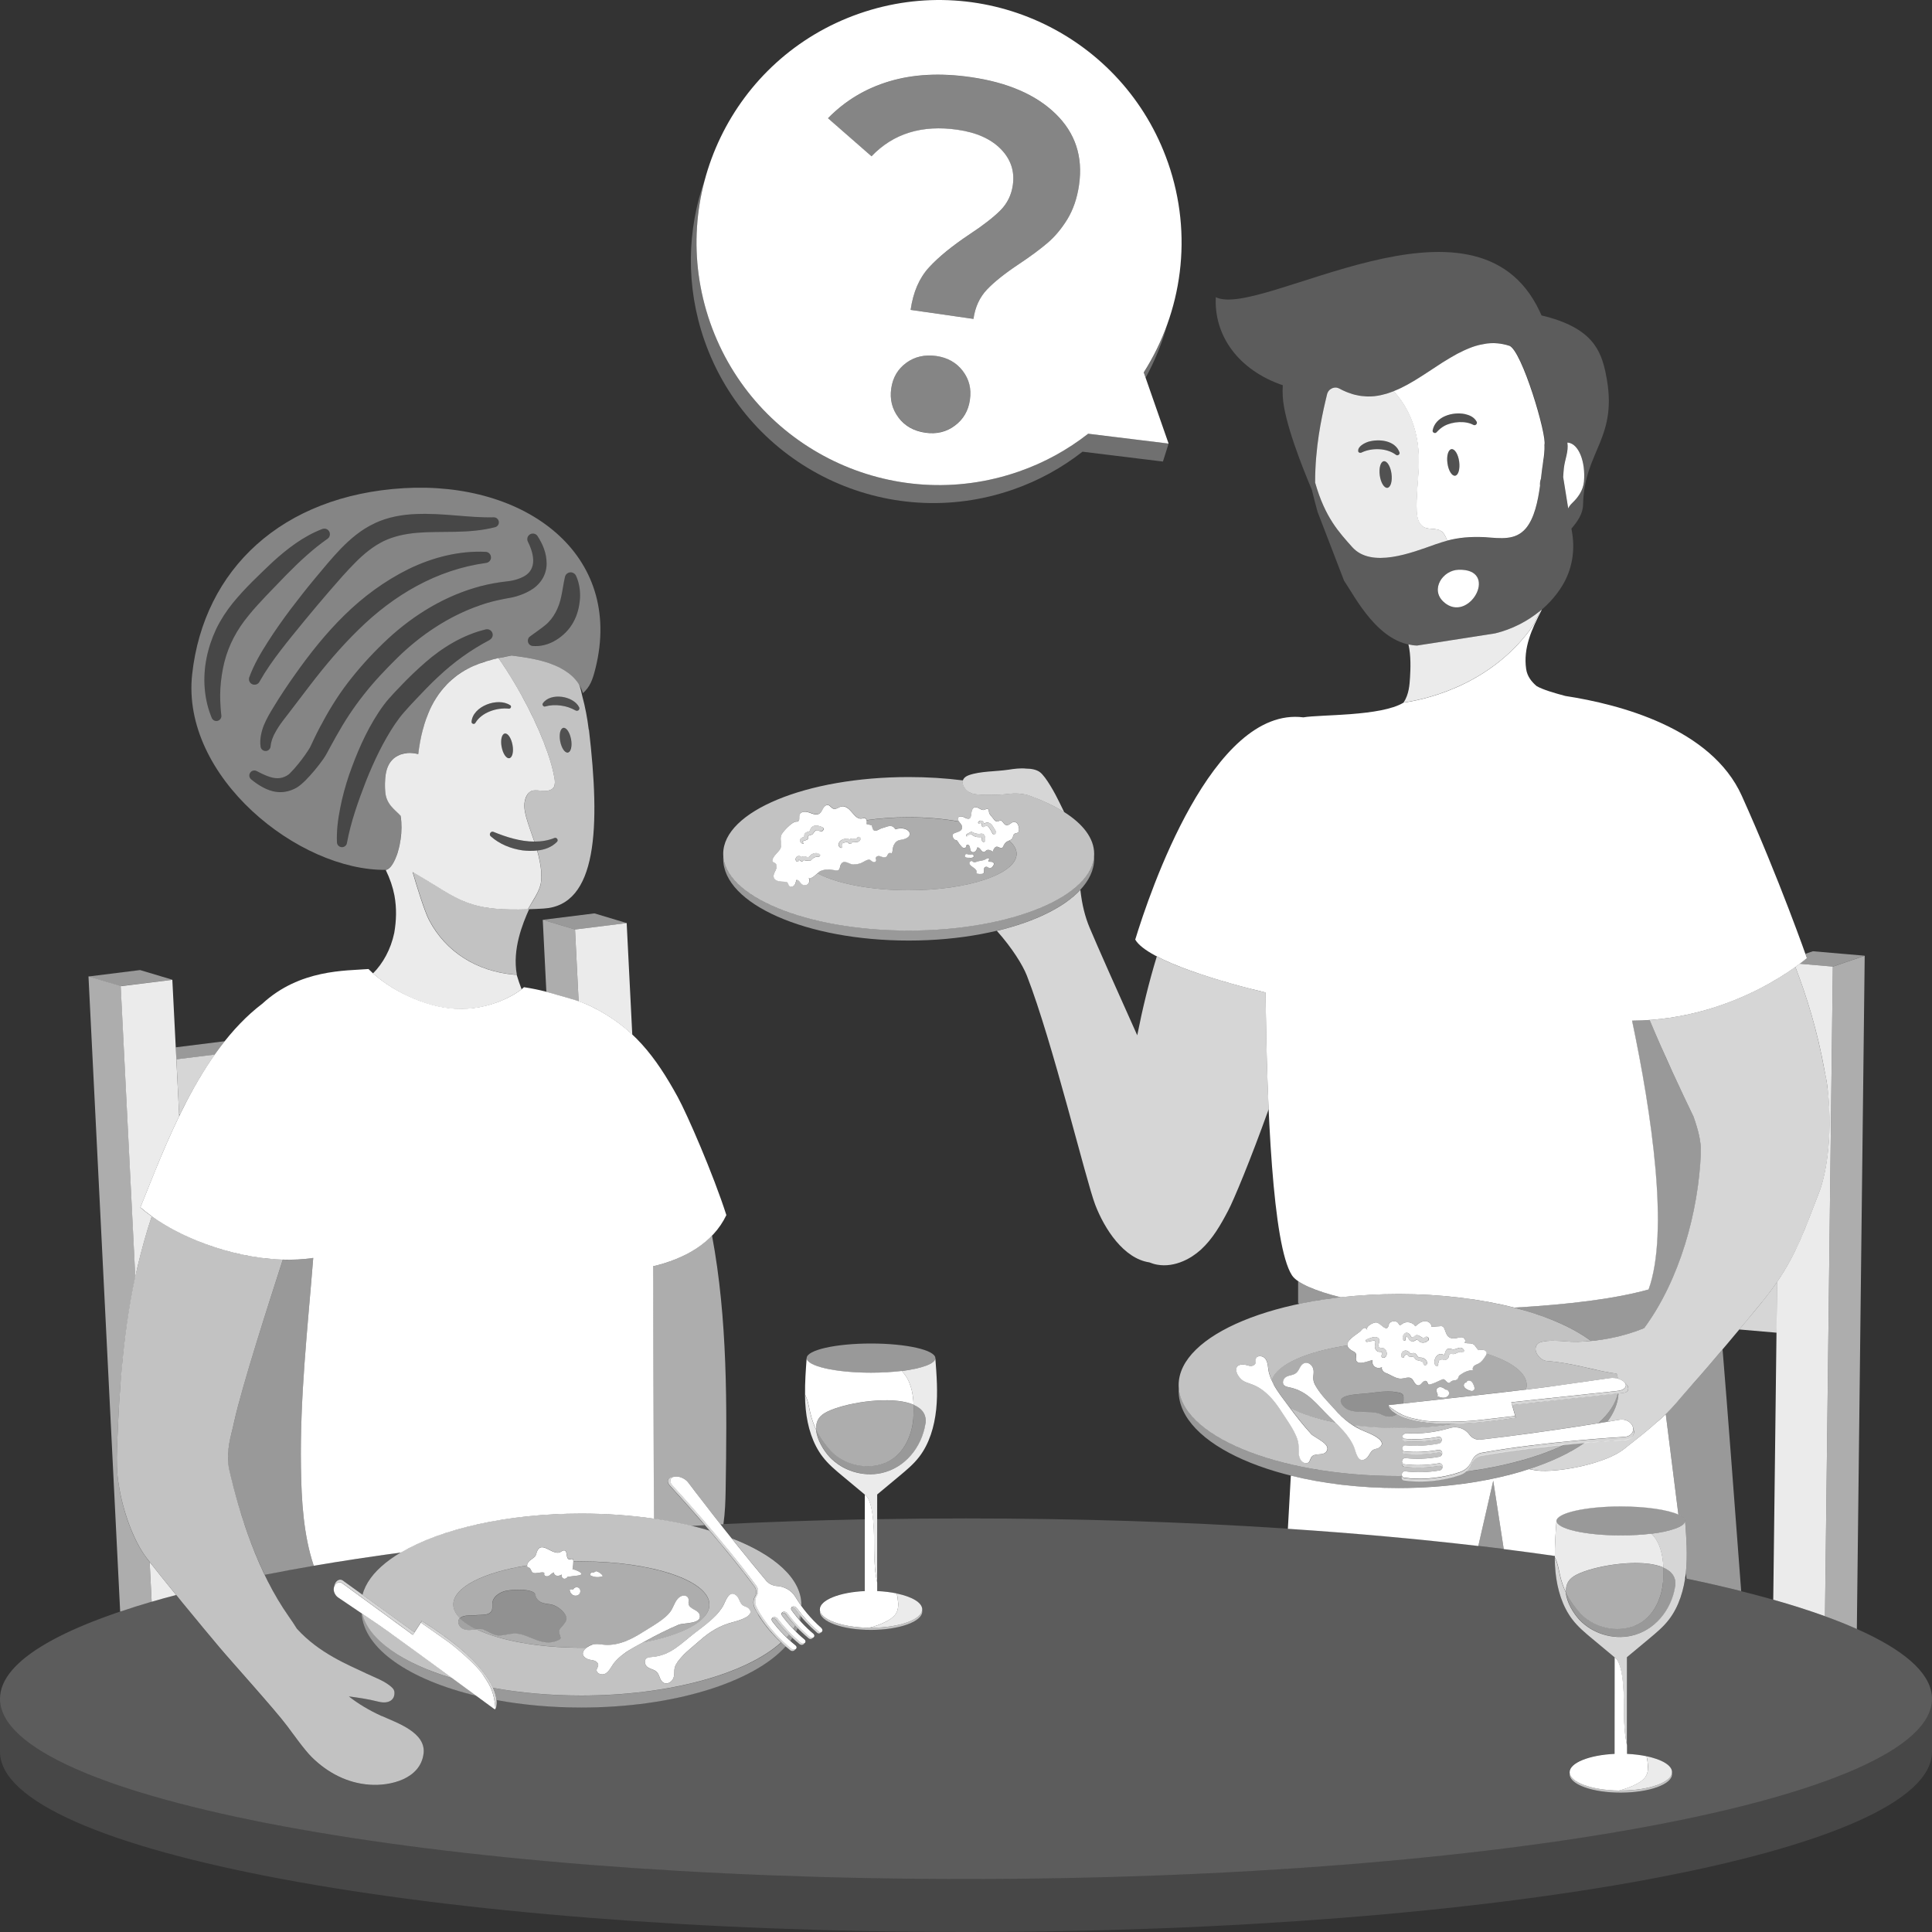 <svg viewBox="0 0 300 300" xmlns="http://www.w3.org/2000/svg"><rect x="0" y="0" width="300" height="300" fill="#333333" stroke="none"/><g fill="#fff"><path d="m 273.65 202.12 c -.82 1.01 -2.13 2.59 -3.58 4.32 l 5.8 .5 .1 -7.92 c -.68 .99 -1.44 2.01 -2.33 3.1 z" opacity=".8"/><path d="m 281.5 147.71 l -1.16 .4 c .15 .42 .23 .65 .23 .65 s -.39 .34 -1.12 .89 l 5.15 .44 4.95 -1.69 z" opacity=".5"/><path d="m 275.95 199.05 l -.6 49.35 c 2.91 .82 5.59 1.68 8.03 2.56 l 1.22 -100.87 -5.15 -.44 c -.2 .15 -.42 .31 -.67 .49 1.75 4.58 3.42 9.85 4.56 16.23 .19 .87 .35 1.78 .46 2.75 .85 7.91 -.41 13.67 -1.32 16 -2.23 5.72 -3.48 9.47 -6.54 13.94 z" opacity=".9"/><path d="m 288.33 252.94 l 1.22 -104.53 -4.95 1.69 -1.22 100.87 c 1.78 .64 3.43 1.3 4.95 1.98 z" opacity=".6"/><path d="m 26.76 152.13 l -5.01 -1.5 -8.02 1 5.01 1.5 z" opacity=".5"/><path d="m 97.31 143.33 l -5.01 -1.5 -8.02 1 5.01 1.5 z" opacity=".5"/><path d="m 89.85 155.49 l -.56 -11.16 -5.01 -1.5 .56 11.19 c .75 .2 1.35 .38 1.81 .51 1.12 .32 2.17 .6 3.2 .96 z" opacity=".6"/><path d="m 89.85 155.49 c .65 .23 1.3 .47 1.96 .8 2.52 1.24 4.58 2.69 6.37 4.37 l -.87 -17.33 -8.02 1 z" opacity=".9"/><path d="m 27.94 173.08 c 1.57 -3.22 3.36 -6.41 5.42 -9.33 l -5.97 .74 .43 8.6 .12 -.02 z" opacity=".8"/><path d="m 33.35 163.75 c .5 -.71 1.01 -1.4 1.54 -2.07 l -7.61 .95 .09 1.87 5.97 -.74 z" opacity=".5"/><path d="m 21.41 196.47 c .57 -2.38 1.28 -4.97 2.15 -7.59 -.63 -.45 -1.22 -.91 -1.76 -1.38 1.65 -4.07 3.58 -9.14 6.03 -14.19 l -1.07 -21.17 -8.02 1 2.27 45.15 c .13 -.6 .25 -1.21 .39 -1.8 z" opacity=".9"/><path d="m 23.55 248.72 l -.31 -6.17 c -.17 -.22 -.33 -.43 -.48 -.62 -2.09 -2.74 -3.71 -7.39 -4.3 -11.25 -.34 -1.87 -.36 -3.87 -.29 -5.73 .33 -8.95 .95 -17.93 2.85 -26.68 l -2.27 -45.15 -5.01 -1.5 4.92 98.63 c 1.55 -.52 3.18 -1.04 4.9 -1.54 z" opacity=".6"/><path d="m 27.35 247.67 c -1.57 -1.92 -3.05 -3.77 -4.11 -5.12 l .31 6.17 c 1.22 -.36 2.5 -.71 3.8 -1.05 z" opacity=".9"/><g fill-rule="evenodd"><path d="m 62.72 75.8 c -18.93 1.12 -31.07 12.59 -32.88 28.88 -1.77 15.93 16.55 30.59 30.11 30.39 1.52 -.36 2.83 -5.1 2.24 -8.43 -.77 -.88 -2.23 -1.7 -2.37 -3.75 -.21 -3.04 .37 -4.95 2.3 -5.71 .91 -.36 1.75 -.35 2.84 -.08 1.5 -12.79 9.22 -14.35 14.45 -15.31 3.22 .41 9.62 1.15 11.11 5.84 1.1 -1 1.48 -1.99 1.95 -3.87 4.4 -17.7 -10.84 -29.07 -29.77 -27.96 z m -4.54 5.45 c 2.06 -.97 4.31 -1.35 6.42 -1.43 4.27 -.18 8.16 .6 12.05 .51 h .01 c .43 -.01 .79 .33 .8 .76 .01 .37 -.24 .68 -.58 .77 -4.13 1.07 -8.32 .55 -12.09 .87 -1.89 .16 -3.68 .55 -5.27 1.32 -1.57 .78 -3.02 1.95 -4.36 3.31 -1.35 1.35 -2.67 2.88 -3.98 4.39 -1.3 1.52 -2.6 3.04 -3.86 4.58 -2.5 3.08 -5.14 6.18 -7.01 9.49 l -.03 .06 c -.24 .42 -.76 .56 -1.18 .33 -.38 -.21 -.53 -.66 -.39 -1.05 .75 -2.03 1.8 -3.8 2.91 -5.53 1.1 -1.73 2.28 -3.39 3.5 -5.02 1.23 -1.62 2.48 -3.22 3.78 -4.78 1.31 -1.56 2.57 -3.12 4.04 -4.65 1.47 -1.5 3.17 -2.97 5.24 -3.92 z m 18.06 5.34 c -.02 .42 -.34 .76 -.75 .82 h -.01 c -3.79 .52 -7.39 1.75 -10.72 3.55 -3.34 1.8 -6.37 4.13 -9.1 6.82 -2.75 2.68 -5.25 5.65 -7.62 8.75 l -3.58 4.69 c -.6 .77 -1.17 1.51 -1.6 2.29 -.46 .76 -.76 1.55 -.85 2.38 v .03 c -.05 .43 -.43 .74 -.86 .69 -.36 -.04 -.64 -.32 -.69 -.67 -.16 -1.16 .12 -2.32 .51 -3.33 .42 -1.01 .96 -1.92 1.48 -2.77 1.03 -1.7 2.13 -3.36 3.29 -4.99 2.3 -3.27 4.81 -6.45 7.73 -9.31 2.9 -2.86 6.26 -5.34 9.96 -7.17 3.7 -1.81 7.86 -2.88 11.98 -2.68 .48 .02 .85 .43 .82 .91 z m -41.87 24.48 v .02 c .05 .43 -.27 .81 -.69 .86 -.35 .04 -.67 -.17 -.8 -.48 -1.2 -2.87 -1.43 -6.16 -.81 -9.27 .31 -1.56 .82 -3.08 1.5 -4.53 .7 -1.45 1.58 -2.78 2.55 -4 1.99 -2.43 4.12 -4.41 6.3 -6.48 2.22 -2.01 4.72 -3.94 7.63 -5.05 .45 -.17 .95 .05 1.12 .5 .14 .38 .01 .8 -.32 1.02 l -.01 .01 c -2.33 1.63 -4.38 3.56 -6.41 5.62 -1.01 1.03 -2.03 2.09 -3.04 3.15 -.99 1.06 -1.98 2.1 -2.84 3.19 -1.77 2.15 -3.04 4.52 -3.71 7.18 -.33 1.32 -.53 2.68 -.62 4.06 -.08 1.38 -.01 2.77 .14 4.19 z m 41.68 -11.71 c -2.97 1.56 -5.6 3.46 -8.02 5.74 -1.22 1.12 -2.37 2.35 -3.54 3.58 -.57 .61 -1.19 1.26 -1.71 1.87 -.51 .57 -.99 1.21 -1.45 1.88 -1.81 2.7 -3.27 5.77 -4.51 8.88 -1.21 3.12 -2.35 6.33 -2.95 9.58 v .02 c -.08 .42 -.48 .7 -.91 .62 -.37 -.07 -.62 -.38 -.64 -.74 -.07 -1.81 .16 -3.59 .51 -5.33 .33 -1.74 .81 -3.44 1.37 -5.12 1.17 -3.33 2.55 -6.6 4.54 -9.65 .5 -.76 1.04 -1.52 1.67 -2.23 .61 -.7 1.19 -1.29 1.8 -1.93 1.2 -1.27 2.48 -2.49 3.82 -3.66 2.67 -2.34 5.9 -4.3 9.4 -5.14 .47 -.11 .94 .18 1.05 .64 .1 .4 -.1 .8 -.45 .98 z m 3.05 -6.52 l -.94 .18 c -1.24 .24 -2.47 .55 -3.66 .98 -4.79 1.66 -9.13 4.55 -12.79 8.13 -1.85 1.83 -3.65 3.71 -5.23 5.74 -1.6 2.01 -3.01 4.17 -4.28 6.45 l -.95 1.72 -.47 .87 -.29 .51 c -.11 .17 -.21 .33 -.32 .48 -.84 1.18 -1.7 2.21 -2.7 3.24 -.25 .25 -.52 .5 -.83 .75 l -.25 .19 -.31 .21 c -.19 .1 -.37 .2 -.56 .28 -.77 .34 -1.68 .51 -2.52 .4 -.85 -.09 -1.59 -.4 -2.23 -.75 -.65 -.35 -1.23 -.76 -1.76 -1.2 -.34 -.27 -.39 -.76 -.12 -1.09 .24 -.3 .65 -.37 .97 -.2 1.14 .6 2.3 1.14 3.28 1.11 .49 0 .93 -.14 1.35 -.37 l .31 -.2 .1 -.08 .14 -.13 c .19 -.19 .4 -.41 .6 -.64 .82 -.92 1.63 -1.98 2.28 -3 .08 -.13 .15 -.25 .22 -.37 l .18 -.37 .43 -.91 c .3 -.61 .59 -1.22 .91 -1.82 1.26 -2.4 2.69 -4.77 4.37 -6.96 1.69 -2.19 3.51 -4.21 5.47 -6.1 3.96 -3.84 8.74 -6.96 14.11 -8.58 1.33 -.42 2.71 -.7 4.09 -.91 l 1.03 -.13 c .28 -.03 .56 -.07 .84 -.13 .56 -.12 1.11 -.3 1.6 -.54 .96 -.46 1.49 -1.18 1.61 -2.19 .11 -1.01 -.26 -2.21 -.8 -3.29 l -.01 -.02 c -.21 -.43 -.04 -.95 .39 -1.16 .4 -.2 .88 -.06 1.11 .3 .78 1.21 1.41 2.61 1.41 4.27 0 .82 -.23 1.72 -.71 2.45 -.46 .74 -1.16 1.35 -1.84 1.73 -.69 .4 -1.39 .68 -2.12 .9 -.36 .11 -.74 .19 -1.12 .26 z m 10.96 .09 c -.09 1.23 -.38 2.51 -1.03 3.67 -.63 1.17 -1.62 2.14 -2.73 2.81 s -2.36 1 -3.59 .89 c -.45 -.04 -.78 -.44 -.74 -.89 .02 -.24 .14 -.45 .32 -.58 l .04 -.03 c .88 -.66 1.66 -1.16 2.34 -1.73 .69 -.56 1.2 -1.24 1.6 -1.98 .4 -.75 .71 -1.59 .89 -2.51 .2 -.92 .32 -1.9 .56 -2.97 l .01 -.04 c .11 -.49 .6 -.79 1.09 -.68 .28 .07 .51 .26 .62 .5 .5 1.09 .69 2.3 .62 3.54 z" opacity=".4"/><path d="m 58.18 81.25 c 2.06 -.97 4.31 -1.35 6.42 -1.43 4.27 -.18 8.16 .6 12.05 .51 h .01 c .43 -.01 .79 .33 .8 .76 .01 .37 -.24 .68 -.58 .77 -4.13 1.07 -8.32 .55 -12.09 .87 -1.89 .16 -3.68 .55 -5.27 1.32 -1.57 .78 -3.02 1.95 -4.36 3.31 -1.35 1.35 -2.67 2.88 -3.98 4.39 -1.3 1.52 -2.6 3.04 -3.86 4.58 -2.5 3.08 -5.14 6.18 -7.01 9.49 l -.03 .06 c -.24 .42 -.76 .56 -1.18 .33 -.38 -.21 -.53 -.66 -.39 -1.05 .75 -2.03 1.8 -3.8 2.91 -5.53 1.1 -1.73 2.28 -3.39 3.5 -5.02 1.23 -1.62 2.48 -3.22 3.78 -4.78 1.31 -1.56 2.57 -3.12 4.04 -4.65 1.47 -1.5 3.17 -2.97 5.24 -3.92 z" opacity=".1"/><path d="m 76.23 86.59 c -.02 .42 -.34 .76 -.75 .82 h -.01 c -3.79 .52 -7.39 1.75 -10.72 3.55 -3.34 1.8 -6.37 4.13 -9.1 6.82 -2.75 2.68 -5.25 5.65 -7.62 8.75 l -3.58 4.69 c -.6 .77 -1.17 1.51 -1.6 2.29 -.46 .76 -.76 1.55 -.85 2.38 v .03 c -.05 .43 -.43 .74 -.86 .69 -.36 -.04 -.64 -.32 -.69 -.67 -.16 -1.16 .12 -2.32 .51 -3.33 .42 -1.01 .96 -1.92 1.48 -2.77 1.03 -1.7 2.13 -3.36 3.29 -4.99 2.3 -3.27 4.81 -6.45 7.73 -9.31 2.9 -2.86 6.26 -5.34 9.96 -7.17 3.7 -1.81 7.86 -2.88 11.98 -2.68 .48 .02 .85 .43 .82 .91 z" opacity=".1"/><path d="m 34.37 111.06 v .02 c .05 .43 -.27 .81 -.69 .86 -.35 .04 -.67 -.17 -.8 -.48 -1.2 -2.87 -1.43 -6.16 -.81 -9.27 .31 -1.56 .82 -3.08 1.5 -4.53 .7 -1.45 1.58 -2.78 2.55 -4 1.99 -2.43 4.12 -4.41 6.3 -6.48 2.22 -2.01 4.72 -3.94 7.63 -5.05 .45 -.17 .95 .05 1.12 .5 .14 .38 .01 .8 -.32 1.02 l -.01 .01 c -2.33 1.63 -4.38 3.56 -6.41 5.62 -1.01 1.03 -2.03 2.09 -3.04 3.15 -.99 1.06 -1.98 2.1 -2.84 3.19 -1.77 2.15 -3.04 4.52 -3.71 7.18 -.33 1.32 -.53 2.68 -.62 4.06 -.08 1.38 -.01 2.77 .14 4.19 z" opacity=".1"/><path d="m 76.05 99.35 c -2.97 1.56 -5.6 3.46 -8.02 5.74 -1.22 1.12 -2.37 2.35 -3.54 3.58 -.57 .61 -1.19 1.26 -1.71 1.87 -.51 .57 -.99 1.21 -1.45 1.88 -1.81 2.7 -3.27 5.77 -4.51 8.88 -1.21 3.12 -2.35 6.33 -2.95 9.58 v .02 c -.08 .42 -.48 .7 -.91 .62 -.37 -.07 -.62 -.38 -.64 -.74 -.07 -1.81 .16 -3.59 .51 -5.33 .33 -1.74 .81 -3.44 1.37 -5.12 1.17 -3.33 2.55 -6.6 4.54 -9.65 .5 -.76 1.04 -1.52 1.67 -2.23 .61 -.7 1.19 -1.29 1.8 -1.93 1.2 -1.27 2.48 -2.49 3.82 -3.66 2.67 -2.34 5.9 -4.3 9.4 -5.14 .47 -.11 .94 .18 1.05 .64 .1 .4 -.1 .8 -.45 .98 z" opacity=".1"/><path d="m 79.1 92.83 l -.94 .18 c -1.24 .24 -2.47 .55 -3.66 .98 -4.79 1.66 -9.13 4.55 -12.79 8.13 -1.85 1.83 -3.65 3.71 -5.23 5.74 -1.6 2.01 -3.01 4.17 -4.28 6.45 l -.95 1.72 -.47 .87 -.29 .51 c -.11 .17 -.21 .33 -.32 .48 -.84 1.18 -1.7 2.21 -2.7 3.24 -.25 .25 -.52 .5 -.83 .75 l -.25 .19 -.31 .21 c -.19 .1 -.37 .2 -.56 .28 -.77 .34 -1.68 .51 -2.52 .4 -.85 -.09 -1.59 -.4 -2.23 -.75 -.65 -.35 -1.23 -.76 -1.76 -1.2 -.34 -.27 -.39 -.76 -.12 -1.09 .24 -.3 .65 -.37 .97 -.2 1.14 .6 2.3 1.14 3.28 1.11 .49 0 .93 -.14 1.35 -.37 l .31 -.2 .1 -.08 .14 -.13 c .19 -.19 .4 -.41 .6 -.64 .82 -.92 1.63 -1.98 2.28 -3 .08 -.13 .15 -.25 .22 -.37 l .18 -.37 .43 -.91 c .3 -.61 .59 -1.22 .91 -1.82 1.26 -2.4 2.69 -4.77 4.37 -6.96 1.69 -2.19 3.51 -4.21 5.47 -6.1 3.96 -3.84 8.74 -6.96 14.11 -8.58 1.33 -.42 2.71 -.7 4.09 -.91 l 1.03 -.13 c .28 -.03 .56 -.07 .84 -.13 .56 -.12 1.11 -.3 1.6 -.54 .96 -.46 1.49 -1.18 1.61 -2.19 .11 -1.01 -.26 -2.21 -.8 -3.29 l -.01 -.02 c -.21 -.43 -.04 -.95 .39 -1.16 .4 -.2 .88 -.06 1.11 .3 .78 1.21 1.41 2.61 1.41 4.27 0 .82 -.23 1.72 -.71 2.45 -.46 .74 -1.16 1.35 -1.84 1.73 -.69 .4 -1.39 .68 -2.12 .9 -.36 .11 -.74 .19 -1.12 .26 z" opacity=".1"/><path d="m 90.06 92.91 c -.09 1.23 -.38 2.51 -1.03 3.67 -.63 1.17 -1.62 2.14 -2.73 2.81 s -2.36 1 -3.59 .89 c -.45 -.04 -.78 -.44 -.74 -.89 .02 -.24 .14 -.45 .32 -.58 l .04 -.03 c .88 -.66 1.66 -1.16 2.34 -1.73 .69 -.56 1.2 -1.24 1.6 -1.98 .4 -.75 .71 -1.59 .89 -2.51 .2 -.92 .32 -1.9 .56 -2.97 l .01 -.04 c .11 -.49 .6 -.79 1.09 -.68 .28 .07 .51 .26 .62 .5 .5 1.09 .69 2.3 .62 3.54 z" opacity=".1"/></g><path d="m 91.42 113.31 c -.21 -1.75 -.54 -3.51 -1 -5.2 -.16 -.59 -.27 -1.48 -.61 -1.99 -2.24 -3.35 -7.54 -3.96 -10.38 -4.33 -.64 .12 -1.33 .25 -2.03 .4 4.58 6.58 7.88 14.14 8.65 18.39 .09 .5 .26 1.47 -.21 1.85 -1.43 1.16 -3.39 -.92 -4.24 1.6 -.31 .91 -.13 1.9 .12 2.83 .35 1.29 .83 2.55 1.27 3.82 1.04 0 2.08 -.15 3.1 -.56 .35 -.15 .67 .33 .4 .6 -.83 .85 -1.93 1.23 -3.07 1.35 .09 .32 .19 .63 .26 .96 .31 1.43 .65 3.32 .15 4.75 -.44 1.26 -1.23 2.32 -1.84 3.41 -7.84 .24 -9.95 -.9 -14.7 -3.89 -.94 -.59 -2.04 -1.22 -3.19 -1.9 .64 2.24 1.88 6.18 2.55 7.46 2.62 5 7.46 7.95 13.14 8.47 .23 .02 .21 .02 .46 0 -.72 -3.95 .91 -7.92 1.91 -10.15 .7 -.02 1.43 -.05 2.23 -.1 8.39 -.47 8.84 -12.63 7.06 -27.78 z m -3.24 3.54 c -.47 .09 -1 -.7 -1.2 -1.76 s .02 -1.98 .49 -2.07 1 .7 1.2 1.76 -.02 1.98 -.49 2.07 z m 1.55 -6.51 c -.11 .05 -.23 .04 -.33 -.01 -.73 -.4 -1.49 -.67 -2.31 -.77 -.81 -.12 -1.65 -.08 -2.42 .14 -.28 .09 -.53 -.25 -.38 -.49 1.19 -1.73 4.78 -1.17 5.65 .63 .08 .2 -.01 .42 -.2 .51 z" opacity=".7"/><ellipse cx="78.74" cy="115.82" opacity=".15" rx=".86" ry="1.94" transform="matrix(.983 -.182 .182 .983 -19.77 16.27)"/><ellipse cx="87.83" cy="114.93" opacity=".15" rx=".86" ry="1.94" transform="matrix(.983 -.182 .182 .983 -19.46 17.91)"/><path d="m 79.01 110.04 c -1.88 -.2 -4.24 .59 -5.19 2.21 -.15 .28 -.6 .16 -.6 -.15 .16 -2.44 4.1 -3.88 6 -2.59 .25 .17 .08 .58 -.22 .54 z" opacity=".15"/><path d="m 84.29 109.2 c 1.19 -1.73 4.78 -1.17 5.65 .63 .08 .2 -.01 .42 -.2 .51 -.11 .05 -.23 .04 -.33 -.01 -.73 -.4 -1.49 -.67 -2.31 -.77 -.81 -.12 -1.65 -.08 -2.42 .14 -.28 .09 -.53 -.25 -.38 -.49 z" opacity=".15"/><path d="m 86.48 130.72 c -1.38 1.4 -3.49 1.53 -5.32 1.33 -1.83 -.26 -3.6 -.98 -4.95 -2.19 -.34 -.29 .02 -.87 .43 -.69 2.98 1.22 6.32 2.19 9.44 .95 .35 -.15 .67 .33 .4 .6 z" opacity=".15"/><path d="m 62.2 126.64 c .05 .26 .08 .53 .1 .8 .01 .08 .01 .15 .02 .23 .04 .56 .03 1.13 -.01 1.71 0 .03 -.01 .07 -.01 .1 -.03 .32 -.06 .63 -.11 .95 l -.01 .04 c -.04 .27 -.09 .54 -.14 .8 l -.01 .03 c -.06 .3 -.14 .59 -.22 .87 l -.02 .08 c -.06 .22 -.13 .43 -.21 .63 -.02 .04 -.03 .09 -.05 .13 -.43 1.13 -.99 1.93 -1.58 2.08 -.02 0 -.04 0 -.05 0 .65 1.33 1.1 2.66 1.35 3.96 .36 1.99 .3 3.9 -.03 5.81 -.54 2.57 -1.77 4.76 -3.3 6.29 3.28 2.97 8.41 5.27 12.69 5.51 5.05 .28 8.98 -1.92 10.38 -3.05 -.27 -.72 -.53 -1.47 -.77 -2.27 -.25 .02 -.23 .03 -.46 0 -5.68 -.52 -10.53 -3.48 -13.14 -8.47 -.67 -1.27 -1.91 -5.22 -2.55 -7.46 1.15 .68 2.25 1.31 3.19 1.9 4.76 2.99 6.87 4.13 14.7 3.89 .36 -.65 .79 -1.3 1.17 -1.98 .12 -.21 .23 -.42 .34 -.64 .12 -.26 .24 -.52 .34 -.8 .06 -.18 .11 -.36 .15 -.55 s .06 -.39 .08 -.59 c .03 -.3 .02 -.61 .01 -.92 0 -.1 -.01 -.21 -.01 -.31 -.06 -.83 -.22 -1.66 -.38 -2.38 -.07 -.32 -.17 -.64 -.26 -.96 -.75 .08 -1.52 .06 -2.25 -.02 -1.83 -.26 -3.6 -.98 -4.95 -2.19 -.34 -.29 .02 -.87 .43 -.69 2.01 .82 4.18 1.51 6.34 1.51 -.43 -1.27 -.92 -2.54 -1.27 -3.82 -.25 -.93 -.42 -1.92 -.12 -2.83 .05 -.16 .11 -.3 .17 -.42 .06 -.11 .12 -.21 .18 -.3 .02 -.03 .05 -.05 .07 -.08 .04 -.05 .09 -.11 .14 -.15 .03 -.03 .06 -.05 .09 -.07 .05 -.04 .09 -.07 .14 -.1 .03 -.02 .06 -.04 .09 -.05 .05 -.02 .1 -.04 .14 -.06 .03 -.01 .07 -.02 .1 -.03 .05 -.01 .1 -.02 .16 -.03 .03 -.01 .06 -.01 .1 -.01 .06 -.01 .12 -.01 .18 -.01 h .08 c .09 0 .18 .01 .27 .01 .19 .02 .39 .04 .59 .06 s .4 .04 .6 .03 c .2 0 .4 -.03 .59 -.09 s .38 -.15 .56 -.3 c .06 -.05 .11 -.11 .15 -.17 .06 -.09 .09 -.19 .12 -.3 .01 -.03 .01 -.05 .02 -.08 .02 -.11 .03 -.22 .04 -.34 .01 -.35 -.06 -.72 -.11 -.97 -.19 -1.06 -.54 -2.33 -1.03 -3.74 -1.47 -4.23 -4.18 -9.71 -7.62 -14.65 -.29 .06 -.58 .13 -.87 .21 l -.06 .02 -.06 .02 c -.28 .07 -.57 .15 -.86 .24 l -.06 .02 -.08 .03 c -.29 .09 -.58 .19 -.87 .29 -.03 .01 -.06 .02 -.09 .03 h -.01 c -.3 .11 -.6 .23 -.89 .36 l -.02 .01 h -.01 c -.29 .13 -.59 .27 -.88 .43 l -.05 .03 c -.03 .02 -.06 .03 -.08 .04 -.28 .15 -.55 .31 -.83 .49 -.05 .03 -.1 .06 -.15 .1 -.28 .18 -.55 .37 -.81 .58 -.04 .03 -.07 .06 -.11 .09 -.27 .22 -.54 .44 -.8 .69 l -.03 .02 c -.26 .25 -.51 .51 -.76 .8 -.04 .04 -.08 .09 -.12 .13 -.24 .27 -.46 .57 -.69 .87 -.02 .03 -.05 .07 -.07 .1 s -.04 .05 -.06 .08 c -.22 .32 -.43 .65 -.64 1 l -.03 .05 -.06 .11 c -.21 .37 -.41 .76 -.6 1.17 v .01 l -.01 .02 c -.19 .42 -.36 .86 -.53 1.32 l -.03 .07 c -.02 .05 -.04 .09 -.05 .14 -.16 .45 -.3 .92 -.43 1.41 -.03 .09 -.05 .19 -.08 .28 -.13 .5 -.25 1.02 -.35 1.57 l -.01 .03 c -.01 .08 -.03 .15 -.04 .23 -.1 .58 -.2 1.18 -.27 1.82 v .01 c -.29 -.07 -.56 -.12 -.82 -.15 -.29 -.04 -.57 -.04 -.84 -.02 -.02 0 -.04 0 -.05 .01 -.27 .02 -.53 .07 -.79 .15 -.03 .01 -.06 .02 -.09 .03 -.08 .02 -.17 .04 -.25 .08 -.24 .1 -.46 .21 -.66 .34 s -.38 .28 -.54 .45 c -.63 .65 -.97 1.58 -1.08 2.77 -.01 .08 -.01 .17 -.02 .25 -.02 .21 -.02 .43 -.03 .65 v .27 c 0 .31 .01 .63 .04 .98 .14 2.05 1.6 2.87 2.37 3.75 v -.01 z m 16.89 -8.91 c -.47 .09 -1 -.7 -1.2 -1.76 s .02 -1.98 .49 -2.07 1 .7 1.2 1.76 -.02 1.98 -.49 2.07 z m .14 -8.23 c .25 .17 .08 .58 -.22 .54 -1.88 -.2 -4.24 .59 -5.19 2.21 -.15 .28 -.6 .16 -.6 -.15 .16 -2.44 4.1 -3.88 6 -2.59 z" opacity=".9"/><path d="m 224.56 93.78 c 3.83 2.66 8.19 -5.49 1.93 -5.31 -2.49 .07 -4.4 3.04 -2.38 4.94 .15 .14 .3 .26 .45 .37 z"/><path d="m 243.55 68.74 c -.05 -.01 -.1 -.01 -.15 -.01 h -.02 c .21 1.38 -.38 2.56 -.54 3.94 -.05 .46 -.08 .93 -.11 1.41 l .78 4.86 c .14 -.28 .33 -.56 .63 -.84 .87 -.82 1.7 -1.95 1.82 -3.33 .26 -3.09 -.82 -5.79 -2.41 -6.03 z"/><path d="m 232.17 98.35 l -12.13 1.89 c -.46 -.01 -.91 -.08 -1.34 -.18 .42 1.74 .32 3.89 .25 5.09 s -.17 2.68 -1 3.94 c 4.51 -.64 14.09 -3.28 20.15 -12.02 .33 -.75 .71 -1.5 1.11 -2.26 -2.01 1.67 -4.44 2.91 -7.04 3.54 z" opacity=".9"/><path d="m 249.35 58.03 c -.76 -3.63 -2.09 -7.17 -9.98 -9.05 -.02 -.05 -.05 -.1 -.07 -.15 -.07 -.16 -.14 -.32 -.22 -.48 -9.95 -21.19 -43.38 1.23 -50.29 -2.2 -.31 5.89 3.44 11.3 10.4 13.67 -.04 .56 -.04 1.16 0 1.83 .24 3.87 3 10.83 4.51 14.4 .02 .17 .83 3.27 .89 3.43 l 4.11 10.68 c 1.72 2.52 5.36 9.9 11.34 10.08 l 12.13 -1.89 c 4.35 -1.06 8.25 -3.78 10.47 -7.49 1.45 -2.41 1.94 -5.28 1.49 -8.06 l -.12 -.72 c .97 -1.12 1.79 -2.32 1.81 -3.76 .17 -8.41 5.62 -10.3 3.52 -20.3 z m -24.8 35.75 c -.15 -.11 -.3 -.23 -.45 -.37 -2.02 -1.9 -.11 -4.87 2.38 -4.94 6.26 -.18 1.9 7.96 -1.93 5.31 z m 15.09 -22.18 c -.02 .09 -.02 .16 -.03 .24 -.11 .68 -.21 1.54 -.32 2.49 -.14 .4 -.17 .76 -.14 1.09 -.33 2.4 -.86 5.06 -2.21 6.64 -1.61 1.89 -3.88 1.55 -6.36 1.36 -.26 -.01 -.5 -.02 -.74 -.02 h -.01 c -2.01 -.04 -3.57 .15 -5.18 .58 -.57 .15 -1.15 .33 -1.77 .55 -3.62 1.27 -9.94 3.8 -12.94 .39 -1.99 -2.25 -4.18 -4.54 -5.73 -9.99 0 -.62 .02 -1.22 .04 -1.82 .01 -.12 .01 -.24 .01 -.36 .03 -.52 .06 -1.02 .1 -1.52 .01 -.1 .01 -.2 .02 -.3 s .02 -.19 .03 -.28 c .04 -.43 .08 -.84 .13 -1.25 .02 -.2 .05 -.39 .07 -.58 .04 -.32 .08 -.63 .13 -.93 .03 -.23 .07 -.45 .1 -.67 .05 -.3 .1 -.6 .15 -.89 .03 -.16 .06 -.32 .08 -.48 .06 -.35 .13 -.69 .19 -1.02 .01 -.05 .02 -.11 .03 -.16 .02 -.09 .03 -.16 .05 -.24 .06 -.31 .13 -.61 .19 -.89 .02 -.1 .04 -.2 .07 -.3 .06 -.26 .11 -.51 .17 -.74 l .03 -.13 .03 -.13 .04 -.15 c .07 -.32 .14 -.61 .2 -.86 .01 -.06 .04 -.12 .06 -.17 .02 -.04 .03 -.09 .04 -.12 .09 -.18 .22 -.34 .38 -.47 .23 -.19 .52 -.29 .82 -.29 .2 0 .4 .05 .58 .15 h .01 c .35 .19 .7 .36 1.04 .5 .11 .05 .22 .08 .33 .13 .11 .04 .22 .07 .32 .11 .2 .07 .4 .14 .6 .19 h .02 c .24 .06 .48 .12 .72 .16 .02 0 .04 .01 .06 .01 .21 .04 .42 .06 .63 .08 .09 .01 .18 .02 .28 .02 .2 .01 .4 .02 .6 .02 .06 0 .12 -.01 .18 -.01 .37 -.01 .74 -.04 1.1 -.1 .11 -.02 .22 -.03 .33 -.05 .18 -.03 .35 -.07 .53 -.11 .12 -.03 .23 -.06 .34 -.09 .16 -.04 .33 -.09 .49 -.14 l .05 -.02 c .24 -.08 .47 -.16 .7 -.25 .05 -.02 .1 -.03 .15 -.05 .03 -.01 .05 -.02 .08 -.03 .71 -.28 1.4 -.62 2.1 -1 .06 -.04 .13 -.07 .19 -.11 .33 -.19 .67 -.38 1 -.58 l .01 -.01 c 1.22 -.74 2.43 -1.56 3.63 -2.34 .17 -.11 .35 -.23 .52 -.34 .14 -.09 .28 -.18 .42 -.26 .22 -.14 .44 -.27 .66 -.4 .11 -.06 .21 -.13 .32 -.19 .31 -.18 .62 -.36 .93 -.53 .09 -.05 .18 -.1 .28 -.14 .24 -.13 .49 -.25 .73 -.36 .1 -.05 .2 -.1 .31 -.14 .33 -.14 .65 -.28 .98 -.4 .03 -.01 .05 -.02 .08 -.03 .3 -.11 .61 -.2 .92 -.28 .1 -.03 .2 -.05 .3 -.07 .27 -.06 .53 -.11 .8 -.15 .08 -.01 .16 -.03 .24 -.04 .34 -.04 .68 -.06 1.02 -.06 .08 0 .16 .01 .24 .01 .27 .01 .55 .04 .83 .08 .1 .01 .2 .03 .3 .05 .35 .07 .71 .15 1.07 .26 l .01 .01 c 1.97 .68 5.89 13.96 5.47 15.41 0 0 .09 .86 -.19 2.5 z m 4.49 6.5 c -.3 .28 -.5 .56 -.63 .84 l -.78 -4.86 c .03 -.47 .06 -.95 .11 -1.41 .16 -1.38 .74 -2.57 .54 -3.94 h .02 c .05 0 .1 0 .15 .01 1.59 .24 2.67 2.94 2.41 6.03 -.12 1.39 -.94 2.52 -1.82 3.33 z" fill-rule="evenodd" opacity=".2"/><path d="m 234.37 53.69 h -.01 c -.36 -.12 -.71 -.2 -1.07 -.27 -.1 -.02 -.2 -.03 -.3 -.05 -.28 -.04 -.55 -.07 -.83 -.08 -.08 0 -.16 -.01 -.24 -.01 -.34 0 -.68 .02 -1.02 .06 -.08 .01 -.16 .03 -.24 .04 -.27 .04 -.54 .09 -.8 .15 -.1 .02 -.2 .05 -.3 .07 -.31 .08 -.61 .17 -.92 .28 -.03 .01 -.05 .02 -.08 .03 -.33 .12 -.66 .26 -.98 .4 -.1 .05 -.21 .09 -.31 .14 -.24 .12 -.49 .24 -.73 .36 -.09 .05 -.19 .09 -.28 .14 -.31 .17 -.62 .34 -.93 .53 -.11 .06 -.21 .13 -.32 .19 -.22 .13 -.44 .27 -.66 .4 -.14 .09 -.28 .17 -.42 .26 -.17 .11 -.35 .22 -.52 .34 -1.2 .78 -2.41 1.6 -3.63 2.34 l -.01 .01 c -.33 .2 -.66 .39 -1 .58 -.06 .04 -.13 .07 -.19 .11 -.69 .38 -1.39 .72 -2.1 1 -.03 .01 -.05 .02 -.08 .03 2.15 2.38 4.21 6.06 3.88 12.14 -.12 2.16 -.39 4.32 -.3 6.48 .04 .94 .26 2.02 1.09 2.48 .81 .45 1.9 .11 2.68 .61 .44 .28 .68 .77 .88 1.25 .03 .06 .05 .15 .08 .25 1.78 -.47 3.5 -.64 5.86 -.54 2.48 .19 4.75 .53 6.36 -1.36 1.34 -1.58 1.88 -4.25 2.21 -6.64 -.04 -.33 0 -.69 .14 -1.09 .11 -.95 .21 -1.81 .32 -2.49 .01 -.08 .01 -.16 .03 -.24 .28 -1.64 .19 -2.5 .19 -2.5 .42 -1.45 -3.51 -14.73 -5.47 -15.41 z m -8.42 20.18 c -.5 .07 -1.04 -.8 -1.19 -1.94 -.16 -1.14 .12 -2.12 .63 -2.19 .5 -.07 1.04 .8 1.19 1.94 s -.12 2.12 -.63 2.19 z m 2.84 -7.89 c -1.21 -.67 -3.22 -.54 -4.52 .16 -.44 .25 -.82 .56 -1.2 .98 -.22 .26 -.67 .05 -.61 -.28 .41 -2.17 3.11 -2.94 5.03 -2.54 .65 .15 1.39 .43 1.8 1.17 .18 .31 -.19 .68 -.49 .51 z"/><path d="m 223.78 82.45 c -.78 -.5 -1.87 -.17 -2.68 -.61 -.83 -.46 -1.05 -1.53 -1.09 -2.48 -.09 -2.16 .18 -4.32 .3 -6.48 .33 -6.08 -1.73 -9.76 -3.88 -12.14 -.05 .02 -.1 .03 -.15 .05 -.23 .09 -.47 .17 -.7 .25 -.09 .03 -.19 .06 -.28 .09 -.23 .07 -.47 .13 -.7 .18 -.09 .02 -.17 .04 -.26 .06 -.29 .06 -.59 .11 -.89 .14 -.03 0 -.05 .01 -.07 .01 -.32 .03 -.65 .04 -.98 .04 -.08 0 -.17 -.01 -.25 -.01 -.24 -.01 -.49 -.03 -.73 -.06 -.12 -.01 -.23 -.04 -.35 -.05 -.22 -.04 -.44 -.08 -.67 -.14 -.12 -.03 -.24 -.06 -.37 -.1 -.23 -.07 -.47 -.15 -.7 -.24 -.11 -.04 -.22 -.08 -.33 -.13 -.34 -.14 -.69 -.31 -1.04 -.5 h -.01 c -.19 -.1 -.39 -.15 -.58 -.15 -.3 0 -.58 .11 -.82 .29 -.16 .12 -.29 .28 -.38 .47 -.05 .09 -.08 .19 -.11 .3 -.08 .33 -.17 .71 -.27 1.14 -.15 .65 -.33 1.42 -.5 2.29 -.35 1.74 -.71 3.88 -.91 6.26 -.11 1.27 -.17 2.61 -.17 4 1.55 5.46 3.74 7.74 5.73 9.99 3 3.41 9.32 .89 12.94 -.39 .64 -.22 1.24 -.41 1.84 -.57 -.03 -.1 -.05 -.19 -.08 -.25 -.2 -.48 -.44 -.97 -.88 -1.25 z m -8.34 -6.7 c -.5 .07 -1.04 -.8 -1.19 -1.94 s .12 -2.12 .63 -2.19 c .5 -.07 1.04 .8 1.19 1.94 s -.12 2.12 -.63 2.19 z m 1.3 -5.14 c -1.42 -1.07 -3.71 -1.08 -5.21 -.39 -.2 .14 -.5 .14 -.62 -.1 -.15 -.8 1.01 -1.34 1.54 -1.52 1.68 -.49 4.19 -.24 4.87 1.65 .1 .33 -.33 .59 -.58 .36 z" opacity=".9"/><path d="m 224.76 71.93 c .16 1.14 .69 2.01 1.19 1.94 s .78 -1.05 .63 -2.19 -.69 -2.01 -1.19 -1.94 -.78 1.05 -.63 2.19" opacity=".15"/><path d="m 214.25 73.82 c .16 1.14 .69 2.01 1.19 1.94 s .78 -1.05 .63 -2.19 -.69 -2.01 -1.19 -1.94 -.78 1.05 -.63 2.19" opacity=".15"/><path d="m 222.46 66.85 c .41 -2.17 3.11 -2.94 5.03 -2.54 .65 .15 1.39 .43 1.8 1.17 .18 .31 -.19 .68 -.49 .51 -1.21 -.67 -3.22 -.54 -4.52 .16 -.44 .25 -.82 .56 -1.2 .98 -.22 .26 -.67 .05 -.61 -.28 z" opacity=".15"/><path d="m 216.74 70.61 c -1.42 -1.07 -3.71 -1.08 -5.21 -.39 -.2 .14 -.5 .14 -.62 -.1 -.15 -.8 1.01 -1.34 1.54 -1.52 1.68 -.49 4.19 -.24 4.87 1.65 .1 .33 -.33 .59 -.58 .36 z" opacity=".15"/><path d="m 283.8 169.12 c -.11 -1.02 -.28 -1.98 -.49 -2.89 -1.14 -6.32 -2.79 -11.54 -4.53 -16.09 -3.43 2.47 -11.62 7.45 -22.63 8.24 2.29 5.49 4.89 11.02 6.82 15.01 .71 2.01 1.21 3.88 1.14 5.62 -.36 9.12 -3.25 19.69 -8.8 27.21 -3.84 1.62 -8.41 2.24 -11.37 2.12 -1.43 -.06 -3.47 -.37 -4.84 .12 -.2 .07 -.37 .21 -.48 .39 -.66 1.05 .65 2.4 1.48 2.47 4.58 .37 7.93 1.65 10.94 1.97 .08 .27 .16 .55 .2 .82 .05 .01 .11 .02 .16 .03 .4 .14 .74 .35 .92 .62 -.05 -.08 -.11 -.15 -.18 -.22 l .33 .33 c .07 .07 .13 .14 .19 .22 .4 .58 .14 1.13 -.58 1.19 l -.76 .08 c -.08 1.54 -.69 3.02 -1.75 4.42 .29 -.05 1.81 -.3 1.97 -.33 .87 -.14 1.78 .36 2.02 1.11 .02 .06 .03 .13 .04 .19 -.01 -.04 -.01 -.08 -.02 -.12 l .11 .45 c .09 .35 .01 .68 -.19 .94 -.22 .3 -.6 .5 -1.06 .54 -.32 .02 -5.99 .44 -6.36 .46 -2.28 1.59 -5.21 2.98 -8.63 4.09 .69 .15 1.34 .24 1.9 .27 3.52 .14 10.14 -1.24 12.8 -3.35 2.13 -1.69 3.67 -2.86 5.19 -4.25 2.06 -1.66 3.96 -4.17 5.42 -5.78 2.46 -2.72 8.59 -10.04 10.9 -12.89 4.87 -5.98 6.13 -10.04 8.84 -17.01 .91 -2.33 2.17 -8.09 1.32 -16 z" opacity=".8"/><path d="m 233.5 240.52 l -1.63 -10.61 -2.32 10.13 c 1.33 .16 2.65 .31 3.95 .48 z" opacity=".5"/><path d="m 280.57 148.76 s -4.3 -12.32 -10.11 -25.2 c -4.73 -10.49 -18.97 -14.2 -27.39 -15.49 -1.72 -.46 -3.49 -.97 -4.47 -1.54 -.82 -.7 -1.46 -1.54 -1.62 -2.65 -.47 -3.25 .85 -6.17 2.44 -9.23 -.07 .06 -.14 .11 -.21 .17 -.4 .76 -.78 1.51 -1.11 2.26 -6.06 8.74 -15.64 11.39 -20.15 12.02 -3.52 2.15 -12.91 1.83 -15.56 2.29 -14.13 -1.8 -23.88 27.21 -26.11 34.51 1.91 3.31 14.09 6.78 20.23 8.21 .21 18.04 1.11 39.27 4.1 43.91 .82 1.27 3.72 2.47 7.57 3.42 2.87 -.32 5.89 -.5 9.01 -.5 6.59 0 12.74 .77 17.96 2.11 8.35 -.49 15.5 -1.33 20.84 -2.82 3.2 -8.89 .5 -27.17 -2.56 -41.74 16.25 -.09 27.16 -9.73 27.16 -9.73 z"/><path d="m 201.57 202.33 c .06 .05 .12 .09 .18 .14 2.04 -.43 4.2 -.78 6.44 -1.03 -2.91 -.72 -5.29 -1.57 -6.62 -2.5 .01 1.06 .01 2.19 0 3.39 z" opacity=".5"/><path d="m 262.74 215.01 c -1.14 1.25 -2.54 3.05 -4.08 4.56 l 1.96 15.59 c .66 .3 1.04 .64 1.04 1 .2 2.66 .4 5.34 .13 7.99 -.01 .06 -.02 .12 -.02 .18 l .1 .8 c 2.98 .62 5.82 1.27 8.5 1.94 -1.16 -15.4 -2.09 -27.84 -2.89 -37.54 -1.86 2.2 -3.65 4.29 -4.73 5.48 z" opacity=".5"/><path d="m 257.32 220.79 c -1.51 1.38 -3.06 2.56 -5.19 4.25 -2.66 2.1 -9.28 3.49 -12.8 3.35 -.56 -.02 -1.21 -.11 -1.9 -.27 -5.67 1.85 -12.67 2.94 -20.26 2.94 -6.08 0 -11.78 -.7 -16.73 -1.93 -.15 2.69 -.31 5.45 -.46 8.26 10.43 .69 20.34 1.59 29.57 2.67 l 2.32 -10.13 1.63 10.61 c 2.71 .34 5.36 .7 7.94 1.07 -.01 -1.81 .11 -3.62 .25 -5.42 0 -1.25 4.47 -2.27 9.99 -2.27 3.92 0 7.31 .52 8.94 1.26 l -1.96 -15.59 c -.44 .43 -.88 .84 -1.34 1.21 z"/><path d="m 235.14 203.05 c 4.97 1.27 9.08 3.06 11.92 5.18 2.59 -.24 5.59 -.88 8.25 -2 5.56 -7.51 8.45 -18.09 8.81 -27.21 .07 -1.73 -.43 -3.61 -1.14 -5.62 -1.94 -4 -4.54 -9.52 -6.82 -15.01 h -.04 c -.89 .06 -1.79 .1 -2.71 .11 .21 1.01 .42 2.04 .63 3.08 .05 .26 .1 .52 .15 .78 .16 .82 .32 1.64 .47 2.47 .05 .26 .09 .52 .14 .78 .16 .89 .32 1.78 .47 2.67 .03 .18 .06 .36 .09 .55 .96 5.69 1.69 11.47 1.94 16.71 .28 5.86 -.03 11.06 -1.34 14.69 -5.34 1.49 -12.49 2.33 -20.84 2.82 z" opacity=".5"/><path d="m 150 291.77 c -82.84 0 -150 -12.53 -150 -27.99 v 8.23 c 0 15.46 67.16 27.99 150 27.99 s 150 -12.53 150 -27.99 v -8.23 c 0 15.46 -67.16 27.99 -150 27.99 z" fill-rule="evenodd" opacity=".1"/><path d="m 158.24 73.21 c -19.63 6.86 -41.11 -3.49 -47.97 -23.12 -2.61 -7.45 -2.73 -15.17 -.81 -22.25 -2.78 7.82 -3.02 16.59 -.07 25.04 6.86 19.63 28.34 29.98 47.97 23.12 3.99 -1.39 7.58 -3.4 10.73 -5.86 l 12.49 1.53 .88 -2.79 -12.49 -1.53 c -3.15 2.46 -6.75 4.46 -10.73 5.86 z" opacity=".3"/><path d="m 177.6 57.84 l .29 .82 c 1.43 -2.6 2.55 -5.36 3.35 -8.23 -.94 2.59 -2.15 5.08 -3.63 7.41 z" opacity=".3"/><path d="m 181.36 25.24 c -6.86 -19.63 -28.34 -29.98 -47.97 -23.12 s -29.98 28.34 -23.12 47.97 28.34 29.98 47.97 23.12 c 3.99 -1.39 7.58 -3.4 10.73 -5.86 l 12.49 1.53 -3.86 -11.05 c 5.95 -9.39 7.71 -21.3 3.76 -32.6 z m -30.75 36.84 c -.24 1.69 -1.02 3.03 -2.34 4.01 -1.32 .99 -2.85 1.35 -4.59 1.1 -1.79 -.26 -3.18 -1.04 -4.17 -2.36 s -1.36 -2.82 -1.12 -4.51 1.02 -3.02 2.34 -3.98 c 1.31 -.96 2.87 -1.31 4.66 -1.06 1.74 .25 3.11 1.02 4.1 2.31 s 1.37 2.78 1.12 4.47 z m 16.95 -33.4 c -.3 2.1 -.92 3.89 -1.83 5.38 -.92 1.49 -1.95 2.71 -3.08 3.67 s -2.59 2.05 -4.39 3.25 c -2.2 1.46 -3.87 2.79 -5 3.98 -1.14 1.2 -1.84 2.72 -2.1 4.56 l -9.76 -1.4 c .4 -2.77 1.35 -4.97 2.87 -6.61 1.51 -1.64 3.63 -3.36 6.35 -5.17 2.08 -1.37 3.65 -2.6 4.72 -3.67 1.07 -1.08 1.71 -2.38 1.93 -3.92 .31 -2.15 -.31 -4.02 -1.86 -5.6 s -3.79 -2.58 -6.71 -3 c -5.53 -.8 -9.99 .58 -13.37 4.12 l -6.76 -5.91 c 2.64 -2.7 5.81 -4.62 9.53 -5.73 3.71 -1.11 7.93 -1.33 12.64 -.65 5.73 .82 10.13 2.73 13.18 5.7 s 4.26 6.64 3.64 10.99 z"/><path d="m 59.27 266.47 c -2.08 -.95 -3.72 -1.97 -5.1 -3.05 1.35 .18 2.87 .38 4.61 .82 1.53 .38 2.55 -.25 2.46 -1.49 -.02 -.21 -.1 -.41 -.24 -.57 -.98 -1.08 -2.93 -1.75 -4.22 -2.37 -2.71 -1.3 -7.23 -3.09 -10.68 -6.9 -.4 -.64 -.82 -1.28 -1.29 -1.94 -4.78 -6.83 -7.55 -15.52 -9.28 -23.04 -.38 -3.07 .28 -4.61 .82 -7.11 1.22 -5.59 5.45 -18.66 7.57 -25.24 -7.29 -.21 -15.23 -3.05 -20.36 -6.72 -.87 2.63 -1.58 5.21 -2.15 7.59 -2.22 9.31 -2.89 18.92 -3.24 28.48 -.07 1.86 -.05 3.86 .29 5.73 .6 3.86 2.22 8.51 4.3 11.25 2.5 3.28 8.67 10.74 11.29 13.85 2.01 2.39 8.63 9.7 10.54 12.25 .93 1.24 2.69 3.73 3.83 4.85 2.41 2.38 5.48 4.03 8.99 4.27 3.19 .23 7.87 -.88 8.36 -4.83 .41 -3.3 -4.19 -4.79 -6.51 -5.85 z" opacity=".7"/><path d="m 109.44 236.82 c -.69 .04 -1.38 .07 -2.07 .11 .97 .23 1.91 .48 2.81 .75 -.25 -.29 -.5 -.58 -.74 -.86 z" fill-rule="evenodd" opacity=".2"/><path d="m 101.53 235.83 c 2.04 .3 3.99 .67 5.83 1.11 .69 -.04 1.38 -.08 2.07 -.11 -2.9 -3.38 -5.19 -5.86 -5.42 -6.11 -.27 -.31 -.37 -.62 -.3 -.87 .06 -.22 .26 -.39 .56 -.46 l .4 -.09 c -.1 .02 -.16 .07 -.23 .11 .09 -.05 .18 -.1 .3 -.12 .7 -.12 1.65 .29 2.11 .89 .18 .24 2.15 2.86 5.03 6.52 .15 -.01 .3 -.02 .45 -.02 .26 -1.78 .32 -3.61 .35 -5.42 .21 -12.87 .31 -26.48 -2.12 -39.41 -2.35 2.45 -5.67 3.97 -9.17 4.79 .04 10.95 .07 21.89 .11 32.84 l .02 6.35 z" opacity=".6"/><path d="m 23.56 188.87 c .28 .2 .57 .4 .87 .6 .05 .03 .1 .07 .15 .1 .26 .17 .53 .33 .8 .5 l .3 .18 c .24 .14 .49 .28 .73 .42 .14 .08 .28 .16 .43 .24 .22 .12 .45 .24 .68 .35 .18 .09 .35 .18 .53 .27 .21 .1 .43 .21 .65 .31 .2 .1 .41 .19 .61 .28 l .63 .27 c .22 .09 .44 .19 .66 .28 3.61 1.46 7.62 2.49 11.54 2.82 .52 .04 1.03 .08 1.54 .1 h .06 c 1.68 .06 3.33 -.02 4.9 -.26 -.92 11.44 -2.07 21.58 -1.91 32.49 .07 5.18 .4 10.59 1.99 15.31 4.3 -.73 8.83 -1.42 13.56 -2.06 6.18 -3.65 16.41 -6.04 27.99 -6.04 3.95 0 7.74 .28 11.27 .79 l -.02 -6.35 c -.04 -10.95 -.07 -21.89 -.11 -32.84 4.82 -1.13 9.29 -3.56 11.38 -7.95 -2.03 -6.34 -6.09 -15.67 -7.56 -18.35 -3.44 -6.27 -6.93 -10.87 -13.41 -14.05 -1.7 -.84 -3.34 -1.24 -5.16 -1.76 -1.02 -.29 -2.63 -.82 -5.3 -1.23 -.98 .97 -5.19 3.66 -10.73 3.34 -4.59 -.26 -10.19 -2.88 -13.41 -6.16 -3.54 .29 -10.65 .01 -16.48 5.38 -9.81 7.43 -15.12 22.22 -18.94 31.63 .54 .47 1.13 .93 1.76 1.38 z"/><path d="m 41.11 244.53 c 2.45 -.48 4.99 -.95 7.61 -1.4 -1.59 -4.72 -1.92 -10.13 -1.99 -15.31 -.15 -10.91 .99 -21.06 1.91 -32.49 -1.52 .23 -3.1 .32 -4.72 .27 -2.12 6.58 -6.36 19.64 -7.57 25.24 -.06 .28 -.12 .55 -.19 .81 -.49 2.05 -.97 3.58 -.64 6.3 1.22 5.31 2.98 11.18 5.59 16.59 z" opacity=".5"/><path d="m 139.39 248.21 c -.04 -.26 -.09 -.52 -.14 -.78 -.91 -.19 -1.94 -.32 -3.03 -.37 h -.01 v -1.33 c -.29 -1.24 -.47 -3.05 -.47 -5.08 0 -1.59 .11 -7.59 -1.45 -8.58 l -.01 14.99 c -3.92 .18 -6.98 1.39 -6.98 2.85 0 1.54 3.41 2.8 7.67 2.85 .97 -.25 1.91 -.57 2.78 -1.05 .59 -.32 1.17 -.73 1.47 -1.33 .33 -.65 .27 -1.43 .17 -2.15 z"/><ellipse cx="135.25" cy="210.89" opacity=".5" rx="9.99" ry="2.27"/><path d="m 135.25 252.76 c -4.24 0 -7.69 -1.19 -7.93 -2.69 -.01 .06 -.02 .12 -.02 .17 0 1.58 3.56 2.86 7.95 2.85 s 7.95 -1.28 7.95 -2.86 c 0 -.06 -.01 -.12 -.02 -.17 -.23 1.5 -3.69 2.7 -7.92 2.7 z" opacity=".7"/><path d="m 135.25 252.76 c 4.39 0 7.95 -1.28 7.95 -2.86 0 -1.05 -1.59 -1.97 -3.95 -2.46 .06 .26 .11 .52 .14 .78 .11 .72 .16 1.5 -.17 2.15 -.3 .6 -.88 1.01 -1.47 1.34 -.88 .48 -1.82 .81 -2.78 1.05 .1 0 .19 .01 .28 .01 z" opacity=".9"/><path d="m 127.63 219.72 c 1.6 -1.34 7.66 -2.68 11.88 -2.18 .89 .11 1.69 .3 2.35 .59 -.07 -1.9 -.49 -3.9 -1.85 -5.25 -1.41 .17 -3.04 .27 -4.76 .27 -5.52 0 -9.99 -1.02 -9.99 -2.27 -.14 1.89 -.28 3.79 -.25 5.68 .46 .85 .62 2 .8 2.77 .24 1.03 .56 1.91 .93 2.68 -.07 -.87 .16 -1.69 .89 -2.29 z"/><path d="m 141.8 220.48 c .06 -.72 .09 -1.53 .06 -2.34 -.67 -.29 -1.46 -.48 -2.35 -.59 -4.21 -.5 -10.27 .84 -11.88 2.18 -.73 .61 -.96 1.43 -.89 2.29 .64 1.33 1.42 2.34 2.2 3.2 1.84 2.02 5.04 2.99 7.86 2.17 3.48 -1 4.79 -4.55 4.99 -6.91 z" opacity=".6"/><path d="m 145.24 210.89 c 0 .86 -2.12 1.61 -5.23 2 1.36 1.35 1.78 3.35 1.85 5.25 1.3 .56 2.07 1.5 1.84 2.96 -.58 3.62 -3.17 6.85 -6.85 7.64 -2.85 .61 -5.99 -.35 -8 -2.47 -.92 -.97 -2 -2.69 -2.12 -4.25 -.37 -.77 -.69 -1.65 -.93 -2.68 -.18 -.76 -.34 -1.91 -.8 -2.77 .01 .77 .04 1.54 .12 2.31 .27 2.65 1.06 5.3 2.63 7.34 .88 1.15 1.98 2.06 3.07 2.97 1.16 .96 2.31 1.92 3.46 2.88 1.55 .99 1.45 6.99 1.45 8.58 0 2.04 .19 3.85 .47 5.08 l .01 -13.67 c 1.15 -.96 2.3 -1.92 3.46 -2.88 1.09 -.91 2.19 -1.82 3.07 -2.97 1.57 -2.04 2.35 -4.69 2.63 -7.34 s .07 -5.33 -.13 -7.99 z" opacity=".9"/><path d="m 143.7 221.09 c .23 -1.46 -.54 -2.39 -1.84 -2.96 .03 .82 0 1.62 -.06 2.34 -.2 2.36 -1.51 5.91 -4.99 6.91 -2.82 .82 -6.02 -.15 -7.86 -2.17 -.79 -.86 -1.57 -1.87 -2.2 -3.2 .12 1.56 1.2 3.29 2.12 4.25 2.01 2.11 5.15 3.08 8 2.47 3.68 -.79 6.27 -4.02 6.85 -7.64 z" opacity=".5"/><path d="m 91.93 255.41 c .71 -.23 1.37 -.03 2.08 .01 2.09 .11 4.08 -.87 5.79 -1.97 1.34 -.86 3.64 -2.06 4.45 -3.42 .45 -.77 .69 -1.77 1.49 -2.15 .39 -.19 .95 -.13 1.13 .27 .13 .3 -.01 .65 .06 .96 .18 .79 1.48 .85 1.71 1.63 .43 1.49 -2.49 1.23 -3.27 1.56 -1.71 .72 -3.38 1.57 -5.01 2.46 -.19 .1 -.38 .21 -.57 .31 6.17 -1.14 10.36 -3.35 10.36 -5.89 0 -3.7 -8.9 -6.71 -19.88 -6.71 -.42 0 -.83 .01 -1.25 .02 -.01 .39 -.04 .79 -.12 1.18 .47 .06 2.25 .81 .83 .98 l -1.61 .2 c -.09 .24 -.39 .37 -.62 .27 s -.36 -.4 -.26 -.63 c -.23 .12 -.49 .23 -.74 .2 s -.51 -.26 -.48 -.52 c -.31 .07 -.52 .36 -.79 .52 s -.76 .07 -.73 -.25 c .01 -.07 .04 -.15 0 -.21 s -.11 -.07 -.18 -.07 c -.48 -.04 -1.14 .24 -1.55 .06 -.34 -.15 -.32 -.89 -.82 -.82 -.07 -.1 -.1 -.2 -.1 -.31 -6.76 1.07 -11.46 3.38 -11.46 6.07 0 .74 .37 1.45 1.03 2.12 .31 -.33 .84 -.41 1.3 -.43 l 2.17 -.1 c .54 -.03 1.17 -.11 1.43 -.6 .17 -.31 .13 -.69 .12 -1.04 -.03 -1.16 1.23 -1.94 2.21 -2.11 .96 -.17 2.3 -.24 3.24 -.05 .35 .07 .85 .15 1.11 .43 .22 .25 .13 .47 .28 .73 .38 .65 .98 .84 1.68 .94 .15 .02 .3 .04 .45 .06 .86 .1 1.9 .83 2.35 1.59 .47 .79 .13 1.15 -.36 1.75 -.21 .25 -.54 .5 -.55 .85 -.04 .99 .76 1.13 -.55 1.57 -.96 .32 -1.94 .18 -2.87 -.16 -.26 -.09 -.51 -.2 -.77 -.3 -.92 -.38 -1.84 -.77 -2.82 -.75 -.72 .02 -1.41 .26 -2.13 .31 -1.04 .08 -1.67 -.6 -2.6 -.89 -.36 -.11 -.73 -.11 -1.1 -.08 3.6 1.72 9.53 2.85 16.25 2.85 .28 0 .55 -.01 .82 -.01 .25 -.2 .55 -.36 .84 -.45 z m .21 -11.21 l .43 -.23 c .43 .11 .82 .39 1.06 .76 -.63 .26 -1.38 .21 -1.98 -.12 -.1 -.26 .25 -.55 .49 -.41 z m -2.2 3.33 c -.24 .27 -.67 .32 -.98 .15 s -.51 -.53 -.52 -.88 c .12 -.01 .24 -.01 .36 -.02 l .2 .04 c .11 -.34 .6 -.46 .88 -.24 s .3 .69 .06 .95 z" opacity=".6"/><path d="m 87.88 240.92 c -.05 -.07 -.11 -.13 -.2 -.16 -.31 -.09 -.57 .27 -.89 .33 -1.33 .23 -2.93 -2.16 -3.54 .25 -.11 .43 -.56 .66 -.91 .93 s -.66 .78 -.39 1.13 c .5 -.07 .48 .67 .82 .82 .41 .18 1.07 -.1 1.55 -.06 .07 .01 .14 .02 .18 .07 .04 .06 .01 .14 0 .21 -.02 .32 .46 .41 .73 .25 s .48 -.45 .79 -.52 c -.03 .26 .22 .49 .48 .52 s .51 -.08 .74 -.2 c -.1 .23 .03 .53 .26 .63 s .53 -.04 .62 -.27 l 1.61 -.2 c 1.43 -.18 -.36 -.93 -.83 -.98 .08 -.41 .12 -.83 .13 -1.25 0 -.1 -.01 -.22 -.08 -.29 -.14 -.12 -.35 .02 -.54 .01 -.28 -.02 -.38 -.37 -.4 -.65 -.01 -.19 -.04 -.4 -.14 -.55 z"/><path d="m 88.81 246.78 l -.36 .02 c .01 .36 .2 .71 .52 .88 s .74 .12 .98 -.15 .22 -.73 -.06 -.95 -.77 -.1 -.88 .24"/><path d="m 92.14 244.2 c -.24 -.14 -.59 .15 -.49 .41 .6 .33 1.35 .38 1.98 .12 -.24 -.37 -.63 -.65 -1.06 -.76"/><path d="m 75.12 253.1 c .93 .28 1.55 .97 2.6 .89 .71 -.05 1.41 -.3 2.13 -.31 .98 -.02 1.9 .37 2.82 .75 .26 .11 .51 .21 .77 .3 .93 .34 1.92 .48 2.87 .16 1.31 -.44 .51 -.59 .55 -1.57 .02 -.36 .35 -.61 .55 -.85 .5 -.6 .84 -.96 .36 -1.75 -.45 -.76 -1.49 -1.49 -2.35 -1.59 -.15 -.02 -.3 -.03 -.45 -.06 -.7 -.1 -1.3 -.3 -1.68 -.94 -.15 -.26 -.05 -.48 -.28 -.73 -.26 -.28 -.76 -.36 -1.11 -.43 -.95 -.19 -2.28 -.12 -3.24 .05 -.98 .17 -2.23 .95 -2.21 2.11 .01 .35 .05 .73 -.12 1.04 -.26 .49 -.9 .57 -1.43 .6 l -2.17 .1 c -.47 .02 -.99 .1 -1.3 .43 .62 .63 1.5 1.21 2.6 1.74 .37 -.03 .74 -.03 1.1 .08 z" opacity=".46"/><path d="m 71.42 251.28 c -.06 .06 -.13 .12 -.17 .2 -.27 .54 .12 1.23 .65 1.46 .68 .3 1.4 .13 2.12 .08 -1.1 -.53 -1.98 -1.11 -2.6 -1.74 z" opacity=".55"/><path d="m 120.51 251.53 c -.14 -.18 -.39 -.27 -.61 -.23 -.03 .04 -.05 .09 -.06 .14 -.02 .1 .01 .21 .09 .31 .66 .89 1.41 1.72 2.21 2.49 .13 -.14 .26 -.28 .38 -.42 -.72 -.72 -1.39 -1.48 -2.01 -2.29 z" opacity=".7"/><path d="m 122.03 250.69 c -.13 -.18 -.38 -.27 -.59 -.24 -.03 .04 -.05 .08 -.06 .13 -.02 .1 .01 .21 .08 .3 .53 .72 1.1 1.4 1.72 2.04 .11 -.16 .21 -.32 .3 -.49 -.52 -.56 -1.01 -1.14 -1.46 -1.75 z" opacity=".7"/><path d="m 122.92 249.62 c -.03 .04 -.04 .08 -.05 .13 -.02 .1 .01 .2 .08 .3 .33 .46 .69 .9 1.06 1.33 .08 -.2 .14 -.4 .19 -.6 -.25 -.3 -.49 -.61 -.72 -.93 -.13 -.18 -.36 -.26 -.56 -.23 z" opacity=".7"/><path d="m 60.86 253.75 c -.32 -.23 -.61 -.44 -.88 -.63 -.2 -.14 -.35 -.25 -.46 -.32 l .02 .01 c -.45 -.32 -.8 -.56 -1.02 -.71 l -2.24 -1.52 c 1 4.13 6.3 7.72 14.01 10.03 -3.46 -2.54 -7.4 -5.41 -9.43 -6.87 z" opacity=".7"/><path d="m 117.76 250.75 c -.14 -.23 -.32 -.55 -.51 -.9 -.25 -.46 -.32 -.94 -.24 -1.37 .04 -.22 .12 -.43 .24 -.62 .08 -.13 .13 -.27 .16 -.42 .07 -.36 -.02 -.76 -.28 -1.1 -2.2 -2.96 -4.72 -6.03 -6.97 -8.67 -5.61 -1.67 -12.48 -2.65 -19.91 -2.65 -17.63 0 -32.14 5.53 -33.96 12.62 l 8.06 5.83 c .43 -.67 .95 -1.47 1.07 -1.67 .03 -.06 .04 -.07 .06 -.1 7.2 4.49 10.02 8.04 11.06 10.39 4.2 .76 8.83 1.19 13.7 1.19 13.78 0 25.64 -3.38 31.04 -8.24 -1.37 -1.28 -2.57 -2.73 -3.55 -4.3 z m -20.94 6.08 c -.51 .38 -.98 .81 -1.39 1.29 -.47 .56 -.75 1.34 -1.39 1.74 -.55 .34 -1.51 .01 -1.39 -.62 .05 -.22 .22 -.41 .24 -.64 .04 -.36 -.31 -.65 -.66 -.75 s -.73 -.1 -1.05 -.26 c -1.03 -.49 -.73 -1.24 -.09 -1.74 -.28 0 -.55 .01 -.82 .01 -6.72 0 -12.65 -1.13 -16.25 -2.85 -.72 .06 -1.44 .22 -2.12 -.08 -.53 -.23 -.92 -.92 -.65 -1.46 .04 -.08 .11 -.14 .17 -.2 -.66 -.67 -1.03 -1.38 -1.03 -2.12 0 -2.69 4.7 -5 11.46 -6.07 0 -.3 .23 -.62 .49 -.82 .35 -.27 .8 -.5 .91 -.93 .61 -2.42 2.21 -.03 3.54 -.25 .32 -.06 .58 -.42 .89 -.33 .09 .03 .15 .08 .2 .16 .1 .15 .12 .36 .14 .55 .02 .28 .12 .63 .4 .65 .18 .02 .4 -.13 .54 -.01 .08 .07 .09 .18 .08 .29 0 .03 -.01 .05 -.01 .08 .42 -.01 .83 -.02 1.25 -.02 10.98 0 19.88 3 19.88 6.71 0 2.54 -4.19 4.75 -10.36 5.89 -1.01 .54 -2.05 1.09 -2.97 1.78 z m 16.93 -4.92 c -1.98 .52 -3.55 1.47 -5.08 2.83 -.96 .86 -2 1.64 -2.86 2.6 -.4 .45 -.88 .99 -1.03 1.59 -.17 .63 .05 1.25 -.32 1.86 -.27 .46 -.88 .78 -1.36 .55 -.66 -.31 -.62 -1.13 -1.05 -1.63 -.46 -.53 -1.08 -.46 -1.59 -.91 -.35 -.32 -.47 -.94 -.12 -1.25 .22 -.2 .55 -.21 .85 -.24 2.94 -.22 4.55 -2.09 6.72 -3.76 1.07 -.82 2.22 -1.64 3.16 -2.62 .44 -.46 .84 -.95 1.17 -1.5 .39 -.65 .93 -2.74 2.13 -1.64 .45 .41 .48 1.16 .98 1.5 .27 .18 .62 .21 .86 .43 1.31 1.21 -1.78 2.01 -2.47 2.19 z" opacity=".7"/><path d="m 119 245.47 c .38 .45 1.06 .78 1.67 .81 1.11 .06 2.25 .67 2.83 1.66 .28 .48 .59 .94 .92 1.39 0 -.05 .01 -.11 .01 -.16 0 -4.07 -4.17 -7.74 -10.82 -10.31 1.64 2.06 3.48 4.33 5.4 6.62 z" opacity=".7"/><path d="m 77.1 264.03 c -.19 -2.04 -2.03 -6.35 -11.6 -12.32 -.03 .06 -.02 .05 -.15 .24 .84 .59 3.87 2.71 4.47 3.15 .7 .52 4.23 3.43 5.24 5.04 .76 1.21 1.65 2.16 1.88 5.22 .05 -.09 .24 -.51 .17 -1.34 z" opacity=".8"/><path d="m 53.16 245.85 l .29 .21 c .01 .01 .01 .01 .02 .01 l 3.91 2.86 6.68 4.88 c .02 .02 .05 .03 .07 .04 .07 -.11 .16 -.24 .24 -.37 l -11.11 -8.04 c -.43 -.33 -.99 -.1 -1.25 .48 -.04 .08 -.06 .16 -.08 .24 l -.09 .39 c .02 -.08 .05 -.16 .08 -.24 .25 -.57 .82 -.79 1.24 -.47 z" opacity=".8"/><path d="m 127.71 253.24 c .02 -.15 -.07 -.37 -.21 -.49 -1.57 -1.39 -2.94 -3.02 -4.01 -4.81 -.58 -.98 -1.72 -1.6 -2.83 -1.66 -.61 -.03 -1.3 -.36 -1.67 -.81 -6.35 -7.59 -11.84 -14.89 -12.14 -15.29 -.46 -.6 -1.41 -1.01 -2.11 -.89 -.35 .06 -.56 .23 -.63 .47 -.07 .25 .02 .56 .29 .87 .41 .44 7.69 8.37 13.03 15.58 .25 .34 .34 .73 .27 1.09 -.03 .15 -.08 .29 -.16 .42 -.12 .19 -.2 .4 -.24 .61 -.08 .43 -.01 .9 .24 1.36 .18 .34 .36 .67 .5 .89 1.29 2.07 2.97 3.94 4.9 5.48 .2 .16 .49 .15 .65 -.01 .06 -.05 .09 -.12 .1 -.19 .02 -.13 -.04 -.26 -.16 -.36 -1.36 -1.1 -2.59 -2.37 -3.63 -3.76 -.07 -.1 -.1 -.21 -.09 -.31 .02 -.1 .08 -.2 .19 -.26 .24 -.13 .59 -.05 .76 .18 1.05 1.39 2.27 2.66 3.61 3.76 .19 .16 .47 .15 .62 0 .05 -.05 .08 -.12 .09 -.18 .02 -.12 -.04 -.26 -.15 -.35 -1.31 -1.09 -2.49 -2.34 -3.5 -3.71 -.07 -.1 -.1 -.21 -.08 -.3 .02 -.11 .09 -.21 .21 -.26 .23 -.11 .56 -.01 .72 .21 1.01 1.36 2.19 2.61 3.49 3.7 .18 .15 .45 .15 .6 0 .05 -.05 .08 -.11 .08 -.18 .02 -.12 -.04 -.26 -.15 -.35 -1.27 -1.07 -2.41 -2.31 -3.38 -3.65 -.07 -.1 -.1 -.2 -.08 -.3 s .07 -.19 .17 -.24 c .22 -.12 .54 -.04 .71 .19 .99 1.35 2.13 2.59 3.4 3.68 .22 .19 .54 .11 .57 -.14 z"/><path d="m 96.82 256.83 c -.51 .38 -.98 .81 -1.39 1.29 -.47 .56 -.75 1.34 -1.39 1.74 -.55 .34 -1.51 .01 -1.39 -.62 .05 -.22 .22 -.41 .24 -.64 .04 -.36 -.31 -.65 -.66 -.75 s -.73 -.1 -1.05 -.26 c -1.44 -.69 -.29 -1.86 .75 -2.19 .71 -.23 1.37 -.03 2.08 .01 2.09 .11 4.08 -.87 5.79 -1.97 1.34 -.86 3.64 -2.06 4.45 -3.42 .45 -.77 .69 -1.77 1.49 -2.15 .39 -.19 .95 -.13 1.13 .27 .13 .3 -.01 .65 .06 .96 .18 .79 1.48 .85 1.71 1.63 .43 1.49 -2.49 1.23 -3.27 1.56 -1.71 .72 -3.38 1.57 -5.01 2.46 -1.18 .65 -2.45 1.27 -3.54 2.08 z"/><path d="m 111.08 250.92 c .44 -.46 .84 -.95 1.17 -1.5 .39 -.65 .93 -2.74 2.13 -1.64 .45 .41 .48 1.16 .98 1.5 .27 .18 .62 .21 .86 .43 1.31 1.21 -1.78 2.01 -2.47 2.19 -1.98 .52 -3.55 1.47 -5.08 2.83 -.96 .86 -2 1.63 -2.86 2.6 -.4 .45 -.87 .99 -1.03 1.59 -.17 .63 .05 1.25 -.32 1.86 -.27 .46 -.88 .78 -1.36 .55 -.66 -.32 -.62 -1.13 -1.05 -1.63 -.46 -.53 -1.08 -.46 -1.59 -.91 -.35 -.32 -.47 -.94 -.12 -1.25 .22 -.2 .55 -.21 .85 -.24 2.94 -.22 4.55 -2.09 6.72 -3.76 1.07 -.82 2.22 -1.64 3.16 -2.62 z"/><path d="m 122.14 254.24 c .19 .19 .38 .37 .58 .55 .11 -.15 .22 -.3 .32 -.46 -.18 -.17 -.35 -.34 -.53 -.52 -.12 .14 -.24 .28 -.37 .42 z" opacity=".5"/><path d="m 123.99 251.36 c .08 .1 .17 .19 .25 .29 .05 -.22 .09 -.45 .12 -.68 -.06 -.07 -.12 -.14 -.18 -.21 -.05 .2 -.12 .4 -.19 .6 z" opacity=".5"/><path d="m 123.49 252.43 c -.09 .16 -.2 .33 -.3 .49 .14 .15 .28 .28 .43 .43 .09 -.17 .17 -.35 .24 -.53 -.12 -.13 -.24 -.26 -.36 -.39 z" opacity=".5"/><path d="m 127.42 253.47 c -.02 0 -.04 0 -.06 0 -.08 -.01 -.15 -.04 -.22 -.09 -1.27 -1.09 -2.41 -2.32 -3.4 -3.68 -.16 -.22 -.49 -.31 -.71 -.19 -.05 .03 -.09 .07 -.12 .11 .2 -.03 .43 .05 .56 .23 .99 1.36 2.15 2.6 3.42 3.69 .15 .13 .34 .13 .46 .05 l .24 -.17 c -.01 .01 -.03 0 -.04 .01 -.04 .02 -.09 .03 -.14 .04 z" opacity=".8"/><path d="m 126.09 254.34 c -.01 0 -.02 0 -.03 -.01 -.09 -.01 -.18 -.04 -.25 -.11 -1.3 -1.09 -2.48 -2.34 -3.49 -3.7 -.16 -.22 -.49 -.32 -.72 -.21 -.07 .03 -.12 .08 -.15 .13 .21 -.03 .46 .06 .59 .24 1.02 1.37 2.2 2.62 3.51 3.71 .16 .14 .39 .15 .55 .05 l .25 -.17 c -.01 .01 -.02 0 -.02 .01 -.07 .04 -.15 .06 -.23 .06 z" opacity=".8"/><path d="m 124.71 255.24 c -.01 0 -.02 0 -.03 -.01 -.09 -.01 -.19 -.04 -.27 -.11 -1.35 -1.1 -2.57 -2.37 -3.61 -3.76 -.17 -.23 -.53 -.31 -.76 -.18 -.06 .03 -.1 .07 -.13 .12 .22 -.04 .47 .05 .61 .23 1.05 1.39 2.28 2.66 3.64 3.77 .17 .14 .41 .15 .57 .04 l .26 -.18 c -.01 .01 -.02 0 -.03 .01 -.07 .04 -.16 .07 -.24 .06 z" opacity=".8"/><path d="m 123.29 256.18 c -.01 0 -.02 0 -.03 -.01 -.1 -.01 -.2 -.04 -.28 -.11 -.06 -.05 -.12 -.11 -.18 -.16 -1.86 -1.52 -3.47 -3.32 -4.72 -5.32 -.07 -.11 -.15 -.25 -.24 -.4 s -.18 -.32 -.27 -.49 c -.12 -.23 -.2 -.46 -.24 -.69 s -.04 -.46 0 -.67 c .04 -.22 .12 -.43 .24 -.61 .08 -.13 .13 -.27 .16 -.42 .02 -.09 .02 -.18 .02 -.27 -.01 -.28 -.11 -.56 -.29 -.82 -2 -2.71 -4.28 -5.51 -6.36 -7.99 -.35 -.41 -.69 -.82 -1.02 -1.21 -.49 -.57 -.96 -1.11 -1.41 -1.63 -.47 -.54 -.93 -1.07 -1.34 -1.54 -.81 -.92 -1.5 -1.68 -2 -2.24 -.33 -.37 -.59 -.65 -.74 -.82 -.08 -.08 -.13 -.14 -.16 -.17 -.2 -.23 -.31 -.47 -.32 -.67 0 -.07 0 -.13 .02 -.2 .03 -.11 .1 -.21 .2 -.29 .03 -.03 .08 -.04 .12 -.06 .07 -.04 .14 -.09 .24 -.11 l -.4 .09 c -.31 .07 -.5 .24 -.56 .46 -.07 .25 .02 .56 .3 .87 .41 .45 7.75 8.4 13.12 15.64 .25 .34 .34 .74 .28 1.1 -.03 .15 -.08 .29 -.16 .42 -.12 .19 -.2 .4 -.24 .62 -.08 .43 -.01 .91 .24 1.37 .18 .35 .36 .67 .51 .9 1.3 2.08 2.99 3.95 4.93 5.5 .18 .14 .43 .15 .6 .04 l .27 -.19 c -.01 .01 -.02 0 -.03 .01 -.08 .05 -.16 .07 -.26 .07 z" opacity=".8"/><path d="m 70.3 260.62 c -7.69 -2.3 -12.97 -5.9 -13.98 -10.01 l -.18 -.12 c .33 5.55 7.46 10.35 17.86 12.84 -1.07 -.78 -2.34 -1.72 -3.7 -2.71 z" opacity=".5"/><path d="m 121.31 255.05 c -5.4 4.86 -17.26 8.24 -31.04 8.24 -4.88 0 -9.51 -.43 -13.7 -1.19 .33 .76 .48 1.39 .53 1.88 4.05 .75 8.5 1.16 13.17 1.16 14.41 0 26.72 -3.93 31.74 -9.5 -.23 -.2 -.47 -.39 -.7 -.6 z" opacity=".5"/><path d="m 75.06 260.14 c -1.01 -1.61 -4.53 -4.52 -5.24 -5.04 -.6 -.44 -3.63 -2.56 -4.47 -3.15 .04 -.07 .07 -.1 .08 -.13 -.15 .24 -.86 1.34 -1.31 2.04 -.02 -.02 -.05 -.03 -.07 -.04 -.03 -.02 -.07 -.05 -.1 -.07 l -10.49 -7.67 c -.01 -.01 -.01 -.01 -.02 -.01 l -.29 -.21 c -.42 -.32 -.99 -.11 -1.24 .47 -.12 .27 -.12 .59 -.02 .89 .11 .33 .33 .65 .65 .86 l 5.98 4.04 c .22 .15 .57 .39 1.02 .71 l -.02 -.01 c .1 .07 .26 .18 .46 .32 .27 .19 .56 .4 .88 .63 3.99 2.86 15.31 11.19 15.99 11.68 .01 -.01 .04 -.07 .08 -.17 -.24 -2.98 -1.12 -3.93 -1.87 -5.13 z"/><path d="m 196.51 154.11 c -4.52 -1.06 -12.32 -3.21 -16.88 -5.6 -1.23 4.01 -2.22 8.11 -3.04 12.25 -3.02 -6.71 -6.32 -14.14 -7.39 -16.7 -.71 -1.69 -1.19 -3.59 -1.44 -5.88 -2.53 2.72 -7.14 4.97 -12.97 6.36 2.34 2.62 4.01 5.29 4.66 6.95 4 10.27 9.18 31.86 10.62 35.6 s 4.41 8.34 8.4 8.93 c .4 .16 .8 .29 1.23 .36 1.36 .24 2.73 0 4 -.54 1.02 -.43 1.96 -1.06 2.78 -1.8 1.83 -1.67 3.08 -3.87 4.23 -6.06 .87 -1.65 3.44 -7.8 6.29 -15.75 -.27 -5.92 -.41 -12.19 -.48 -18.12 z" opacity=".8"/><path d="m 165.24 126.09 c -.27 -.53 -.53 -1.07 -.81 -1.65 -.51 -1.07 -2 -3.83 -2.95 -4.54 -.51 -.38 -1.29 -.55 -2.13 -.55 -.91 -.1 -1.86 .03 -2.77 .17 -1.91 .29 -4.35 .21 -6.14 .85 -1.9 .68 -.69 2.67 .86 2.93 1.24 .21 3.81 .15 5.06 0 1.5 -.18 2.34 -.05 3.13 .13 2.22 .77 4.16 1.66 5.74 2.67 z" opacity=".8"/><path d="m 141.1 144.49 c -15.6 0 -28.29 -5.13 -28.78 -11.54 -.01 .14 -.02 .27 -.02 .4 0 7.01 12.9 12.7 28.8 12.7 s 28.8 -5.69 28.8 -12.7 c 0 -.14 -.01 -.27 -.02 -.4 -.49 6.41 -13.18 11.54 -28.78 11.54 z" opacity=".5"/><path d="m 153.73 134.8 c .09 0 .19 -.04 .32 -.16 .19 -.17 .51 -.65 .03 -.79 -.2 -.06 -.42 -.01 -.62 -.07 l .16 -.45 c -.17 -.11 -.4 -.02 -.57 .09 -.43 .26 -.95 .21 -1.42 .4 -.22 .09 -.53 .09 -.64 -.12 -.17 -.05 -.38 .05 -.44 .21 -.15 .39 .54 .75 .78 .94 .23 .17 .44 .49 .28 .73 -.08 .13 .91 .21 1.09 .04 .26 -.24 -.06 -.81 .27 -.98 .34 -.17 .49 .16 .75 .16 z"/><path d="m 150.58 133.2 c .21 .03 .74 0 .6 -.37 -.08 -.23 -.32 -.12 -.51 -.1 -.23 .02 -.5 -.18 -.68 -.1 -.15 .07 -.2 .37 -.07 .48 .15 .12 .46 .06 .65 .08 z"/><path d="m 156.71 130.53 c -.17 .07 -.35 .14 -.5 .27 -.62 .54 -.27 1.2 -1.21 .73 -.49 -.24 -.75 .43 -.85 .74 -.24 -.21 -.72 -.44 -1.01 -.2 -.08 .07 -.14 .16 -.24 .21 -.22 .1 -.45 -.11 -.59 -.3 s -.33 -.43 -.56 -.37 c -.05 .22 -.12 .44 -.29 .59 s -.44 .2 -.61 .06 c -.16 -.13 -.19 -.35 -.22 -.56 -.03 -.2 -.1 -.43 -.29 -.51 s -.44 .19 -.28 .32 c -.51 .51 -.79 -.16 -1.05 -.39 -.04 -.03 -.33 -.5 -.4 -.59 -.09 -.11 -.36 -.06 -.45 -.19 -.93 -1.28 .91 -.83 1.2 -1.63 .03 -.08 .05 -.16 .04 -.24 0 -.34 -.29 -.6 -.49 -.89 -2.34 -.42 -4.99 -.66 -7.82 -.66 -2.32 0 -4.53 .16 -6.54 .45 .04 .18 .03 .4 -.01 .58 l .81 .2 c .01 0 .15 .63 .25 .72 .4 .36 .98 -.19 1.37 -.28 .77 -.17 1.44 -.73 2.04 .17 2.15 -.71 3.44 1.3 .77 1.65 -.45 .06 -.82 .43 -1 .85 -.14 .32 -.15 .64 -.2 .98 -.07 .48 -.25 .02 -.57 .25 -.14 .1 -.17 .3 -.28 .44 -.15 .18 -.41 .21 -.63 .15 -.2 -.05 -.38 -.16 -.58 -.18 s -.45 .07 -.49 .27 c -.03 .15 .07 .31 .03 .46 s -.21 .23 -.36 .22 -.29 -.1 -.4 -.21 c -.06 -.05 -.11 -.11 -.18 -.14 -.36 -.18 -1.05 .36 -1.39 .49 -.42 .16 -.84 .24 -1.29 .22 -.58 -.02 -1.47 -.92 -1.91 .11 -.11 .26 -.08 .6 -.31 .75 -.14 .09 -.32 .07 -.48 .05 -.98 -.12 -1.51 -.23 -2.35 .12 -.07 .03 -.25 .19 -.45 .37 2.97 1.58 8.19 2.63 14.15 2.63 9.26 0 16.76 -2.53 16.76 -5.66 0 -.72 -.42 -1.41 -1.15 -2.05 z m -6.77 2.59 c -.13 -.11 -.09 -.4 .07 -.48 .17 -.08 .45 .12 .68 .1 .19 -.02 .42 -.13 .51 .1 .14 .37 -.39 .4 -.6 .37 -.18 -.03 -.49 .04 -.65 -.08 z m 4.12 1.52 c -.13 .12 -.23 .16 -.32 .16 -.26 0 -.41 -.33 -.75 -.16 s -.01 .74 -.27 .98 c -.19 .17 -1.18 .09 -1.09 -.04 .16 -.24 -.05 -.56 -.28 -.73 -.25 -.18 -.93 -.55 -.78 -.94 .07 -.17 .27 -.27 .44 -.21 .11 .21 .42 .21 .64 .12 .47 -.19 .99 -.14 1.42 -.4 .17 -.11 .4 -.2 .57 -.09 l -.16 .45 c .2 .06 .42 .02 .62 .07 .48 .13 .16 .61 -.03 .79 z" opacity=".6"/><path d="m 139.02 128.76 c -.6 -.9 -1.27 -.34 -2.04 -.17 -.39 .09 -.97 .64 -1.37 .28 -.1 -.09 -.24 -.72 -.25 -.72 l -.81 -.2 c .08 -.35 .05 -.86 -.31 -.91 -.11 -.01 -.22 .03 -.32 .05 -1.25 .31 -1.65 -1.67 -2.93 -1.87 -.6 -.09 -.99 .47 -1.51 .38 -.37 -.06 -.54 -.53 -.92 -.59 -.32 -.05 -.59 .23 -.75 .51 s -.27 .6 -.53 .79 c -.46 .33 -1.08 .07 -1.61 -.13 l -.04 -.01 c -.54 -.2 -1.33 -.18 -1.48 .38 -.1 .34 .08 .83 -.24 .99 -.1 .05 -.22 .04 -.34 .05 -.58 .03 -2.04 1.54 -2.25 2.07 -.27 .67 .13 1.38 -.1 2 -.23 .59 -.98 1.03 -1.24 1.71 -.05 .12 -.08 .25 -.03 .37 .07 .15 .28 .19 .42 .29 .32 .23 .25 .73 .08 1.08 s -.41 .73 -.31 1.12 c .17 .64 1.05 .67 1.71 .69 .15 0 .31 .02 .42 .13 .13 .12 .13 .33 .23 .47 .18 .25 .6 .2 .81 -.02 s .28 -.55 .33 -.85 c .36 -.11 .57 .4 .85 .64 .27 .23 .71 .22 .97 -.02 s .3 -.68 .09 -.96 c .33 .44 1.6 -.96 1.83 -1.05 .85 -.35 1.37 -.25 2.35 -.12 .16 .02 .34 .04 .48 -.05 .23 -.15 .2 -.5 .31 -.75 .44 -1.03 1.33 -.13 1.91 -.11 .45 .02 .87 -.06 1.29 -.22 .34 -.13 1.04 -.67 1.39 -.49 .07 .04 .12 .09 .18 .14 .11 .1 .25 .19 .4 .21 s .32 -.07 .36 -.22 -.06 -.31 -.03 -.46 c .04 -.2 .28 -.29 .49 -.27 .2 .03 .38 .13 .58 .18 .22 .06 .49 .03 .63 -.15 .11 -.14 .14 -.34 .28 -.44 .32 -.23 .49 .23 .57 -.25 .05 -.34 .07 -.66 .2 -.98 .18 -.42 .54 -.79 1 -.85 2.67 -.35 1.39 -2.36 -.77 -1.65 z m -11.89 4.25 c -.41 .04 -.67 .05 -.99 .35 -.11 .1 -.18 .22 -.32 .29 s -1.03 -.06 -1.02 -.1 c -.07 .19 -.33 .31 -.48 .13 -.25 -.19 -.36 -.19 -.32 -.01 .01 .09 -.09 .16 -.18 .14 -.32 -.08 -.36 -.48 -.15 -.72 .24 -.27 .57 -.19 .83 -.01 .06 -.04 .12 -.08 .21 -.1 .29 -.06 .63 .2 .9 .08 .1 -.04 .2 -.24 .29 -.31 .15 -.12 .31 -.19 .49 -.24 .31 -.09 .57 -.07 .85 .09 .21 .12 .1 .41 -.12 .43 z m .19 -3.95 c -.48 -.23 -.63 -.21 -.96 .22 -.07 .09 -.1 .18 -.19 .26 -.16 .13 -.56 .15 -.67 .28 -.04 .05 .03 .23 .01 .31 -.03 .11 -.1 .2 -.18 .26 -.11 .09 -1.12 .23 -.54 .53 .03 .02 .03 .08 -.01 .08 -.32 .04 -.6 -.26 -.54 -.59 .04 -.21 .23 -.32 .41 -.39 .3 -.1 .18 .05 .24 -.17 .02 -.08 -.01 -.18 .01 -.26 .07 -.21 .25 -.32 .44 -.4 .1 -.04 .29 -.07 .37 -.14 .12 -.11 .12 -.33 .22 -.46 .43 -.61 1.2 -.39 1.77 -.14 .42 .19 .06 .82 -.36 .62 z m 6.3 1.29 c -.1 .19 -.23 .32 -.44 .39 -.19 .06 -.88 -.12 -.91 .1 -.04 .24 -.39 .25 -.5 .07 -.12 -.2 -.43 -.12 -.6 -.09 -.07 .02 -.15 .04 -.22 .07 -.21 .05 -.28 .23 -.23 .54 .13 .06 .04 .26 -.1 .23 -.58 -.13 -.47 -.84 -.08 -1.13 .37 -.28 1 -.41 1.41 -.17 .04 -.04 .08 -.08 .14 -.1 .26 -.12 .91 .09 1.05 -.18 .16 -.31 .64 -.03 .47 .28 z"/><path d="m 157.86 127.78 c -.73 -.55 -1.01 .58 -1.71 .31 -.35 -.14 -.47 -.73 -.84 -.68 -.12 .02 -.22 .11 -.34 .14 -.27 .08 -.53 -.14 -.69 -.38 -.37 -.53 -.68 -.62 -.74 -1.25 -.01 -.06 0 -.12 -.02 -.18 -.05 -.12 -.21 -.15 -.34 -.12 s -.24 .11 -.36 .14 c -.29 .07 -.56 -.11 -.82 -.25 s -.6 -.25 -.83 -.06 c -.7 .58 .12 2.32 -1.51 1.44 -.34 -.18 -.94 -.16 -.92 .23 .02 .52 .66 .83 .66 1.34 0 .07 -.01 .15 -.04 .24 -.3 .8 -2.13 .36 -1.2 1.63 .1 .13 .36 .08 .45 .19 .08 .09 .37 .56 .4 .59 .26 .23 .54 .9 1.05 .39 -.16 -.13 .09 -.4 .28 -.32 s .26 .3 .29 .51 .06 .43 .22 .56 c .18 .14 .45 .09 .61 -.06 s .25 -.37 .29 -.59 c .23 -.05 .42 .18 .56 .37 s .37 .41 .59 .3 c .1 -.05 .15 -.14 .24 -.21 .29 -.23 .77 -.01 1.01 .2 .09 -.3 .36 -.98 .85 -.74 .94 .47 .59 -.19 1.21 -.73 .28 -.24 .67 -.27 .93 -.54 .12 -.13 .14 -.31 .19 -.48 .03 -.09 .06 -.17 .12 -.24 .17 -.18 .59 -.13 .7 -.33 .19 -.33 .04 -1.18 -.29 -1.42 z m -5.38 2.71 c -.01 -.13 -.02 -.26 -.05 -.39 -.05 -.12 -.13 -.16 -.25 -.1 -.17 -.03 -.37 0 -.55 -.04 -.31 -.06 -.56 -.22 -.8 -.41 -.04 .02 -.07 .03 -.13 .05 -.05 .01 -.74 .01 -.54 .25 .02 .03 -.01 .06 -.04 .04 -.44 -.35 .49 -.57 .58 -.68 .05 -.06 .16 -.07 .22 -.03 .33 .19 .71 .3 1.09 .31 .19 0 .41 -.08 .6 -.01 .36 .14 .4 .69 .39 1.01 -.01 .34 -.5 .33 -.53 0 z m 1.63 -1.07 c -.15 -.27 -.28 -.55 -.46 -.81 -.12 -.18 -.23 -.36 -.46 -.37 -.14 -.01 -.28 .09 -.4 .16 -.15 .08 -.32 -.02 -.32 -.19 0 -.07 0 -.14 -.02 -.21 0 -.15 -.1 -.21 -.3 -.18 -.08 .14 -.32 .04 -.26 -.11 .09 -.22 .28 -.33 .52 -.27 .22 .05 .33 .23 .4 .43 .26 -.13 .56 -.2 .83 -.07 .45 .21 .74 .9 1 1.29 .23 .34 -.35 .68 -.55 .32 z"/><path d="m 127.69 128.44 c -.56 -.25 -1.33 -.47 -1.77 .14 -.1 .14 -.1 .35 -.22 .46 -.08 .08 -.27 .1 -.37 .14 -.19 .09 -.37 .19 -.44 .4 -.03 .08 .01 .18 -.01 .26 -.05 .22 .07 .07 -.24 .17 -.19 .07 -.37 .17 -.41 .39 -.07 .33 .22 .63 .54 .59 .04 -.01 .04 -.06 .01 -.08 -.58 -.3 .43 -.44 .54 -.53 .09 -.07 .15 -.16 .18 -.26 .02 -.08 -.05 -.25 -.01 -.31 .11 -.13 .51 -.15 .67 -.28 .09 -.08 .13 -.17 .19 -.26 .33 -.43 .47 -.44 .96 -.22 .42 .2 .79 -.44 .36 -.62 z" opacity=".8"/><path d="m 126.4 132.5 c -.18 .05 -.35 .13 -.49 .24 -.1 .08 -.19 .27 -.29 .31 -.27 .12 -.61 -.14 -.9 -.08 -.09 .02 -.15 .06 -.21 .1 -.26 -.17 -.6 -.25 -.83 .01 -.21 .23 -.17 .64 .15 .72 .09 .02 .18 -.04 .18 -.14 -.04 -.18 .07 -.18 .32 .01 .16 .18 .41 .06 .48 -.13 -.02 .04 .88 .16 1.02 .1 .14 -.07 .21 -.19 .32 -.29 .31 -.3 .57 -.31 .99 -.35 .21 -.02 .33 -.31 .12 -.43 -.28 -.16 -.54 -.17 -.85 -.09 z" opacity=".8"/><path d="m 133.16 130.07 c -.14 .27 -.79 .06 -1.05 .18 -.06 .03 -.09 .07 -.14 .1 -.41 -.25 -1.04 -.11 -1.41 .17 -.39 .29 -.5 .99 .08 1.13 .13 .03 .23 -.16 .1 -.23 -.06 -.31 .02 -.49 .23 -.54 .07 -.03 .14 -.05 .22 -.07 .17 -.04 .48 -.11 .6 .09 .11 .18 .46 .18 .5 -.07 .03 -.22 .73 -.04 .91 -.1 .21 -.07 .33 -.2 .44 -.39 .17 -.31 -.31 -.59 -.47 -.28 z" opacity=".8"/><path d="m 152.62 129.48 c -.19 -.08 -.4 .01 -.6 .01 -.38 -.01 -.77 -.13 -1.09 -.31 -.07 -.04 -.17 -.03 -.22 .03 -.09 .11 -1.02 .33 -.58 .68 .03 .02 .06 -.01 .04 -.04 -.2 -.24 .49 -.23 .54 -.25 .05 -.01 .09 -.03 .13 -.05 .24 .19 .49 .35 .8 .41 .18 .04 .37 .01 .55 .04 .12 -.06 .21 -.02 .25 .1 .03 .13 .04 .26 .05 .39 .03 .33 .52 .34 .53 0 .01 -.32 -.04 -.87 -.39 -1.01 z" opacity=".8"/><path d="m 154.66 129.1 c -.27 -.39 -.55 -1.08 -1 -1.29 -.27 -.13 -.57 -.07 -.83 .07 -.07 -.2 -.18 -.38 -.4 -.43 -.24 -.06 -.43 .05 -.52 .27 -.06 .15 .18 .24 .26 .11 .2 -.03 .3 .04 .3 .18 .01 .07 .02 .14 .02 .21 .01 .16 .18 .27 .32 .19 .12 -.07 .26 -.16 .4 -.16 .22 .01 .33 .18 .46 .37 .17 .26 .31 .54 .46 .81 .2 .36 .77 .02 .55 -.32 z" opacity=".8"/><path d="m 165.24 126.09 c -1.58 -1 -3.52 -1.9 -5.74 -2.67 -.8 -.18 -1.63 -.3 -3.13 -.13 -1.25 .15 -3.82 .21 -5.06 0 -1.12 -.19 -2.05 -1.27 -1.78 -2.11 -2.67 -.34 -5.5 -.52 -8.43 -.52 -15.91 0 -28.8 5.34 -28.8 11.92 s 12.9 11.92 28.8 11.92 28.8 -5.34 28.8 -11.92 c 0 -2.4 -1.72 -4.63 -4.66 -6.49 z m -7.09 3.12 c -.11 .2 -.54 .15 -.7 .33 -.06 .07 -.1 .16 -.12 .24 -.05 .17 -.06 .36 -.19 .48 -.12 .13 -.28 .2 -.43 .27 .73 .64 1.15 1.33 1.15 2.05 0 3.12 -7.5 5.66 -16.76 5.66 -5.96 0 -11.18 -1.05 -14.15 -2.63 -.47 .42 -1.15 .99 -1.38 .68 .21 .28 .17 .72 -.09 .96 s -.7 .25 -.97 .02 c -.29 -.25 -.49 -.75 -.85 -.64 -.06 .3 -.12 .63 -.33 .85 s -.63 .28 -.81 .02 c -.1 -.14 -.1 -.35 -.23 -.47 -.11 -.11 -.27 -.12 -.42 -.13 -.66 -.02 -1.54 -.05 -1.71 -.69 -.1 -.38 .14 -.76 .31 -1.12 s .24 -.86 -.08 -1.08 c -.14 -.1 -.34 -.13 -.42 -.29 -.06 -.11 -.02 -.25 .03 -.37 .26 -.67 1.02 -1.12 1.24 -1.71 .24 -.62 -.17 -1.33 .1 -2 .21 -.53 1.67 -2.04 2.25 -2.07 .11 -.01 .23 0 .34 -.05 .32 -.16 .14 -.65 .24 -.99 .15 -.55 .94 -.57 1.48 -.38 l .04 .01 c .53 .19 1.15 .45 1.61 .13 .26 -.19 .38 -.51 .53 -.79 s .43 -.56 .75 -.51 c .38 .06 .55 .52 .92 .59 .53 .09 .92 -.47 1.51 -.38 1.27 .2 1.67 2.19 2.93 1.87 .11 -.03 .21 -.07 .32 -.05 .18 .02 .27 .16 .31 .33 2.01 -.29 4.22 -.45 6.54 -.45 2.83 0 5.48 .24 7.82 .66 -.09 -.14 -.17 -.28 -.18 -.45 -.02 -.39 .58 -.41 .92 -.23 1.64 .88 .81 -.86 1.51 -1.44 .23 -.19 .57 -.08 .83 .06 s .54 .32 .82 .25 c .13 -.03 .24 -.11 .36 -.14 .13 -.03 .29 0 .34 .12 .02 .06 .02 .12 .02 .18 .06 .63 .37 .72 .74 1.25 .16 .23 .42 .45 .69 .38 .12 -.03 .22 -.12 .34 -.14 .37 -.05 .49 .54 .84 .68 .7 .27 .97 -.86 1.71 -.31 .33 .24 .48 1.09 .29 1.42 z" opacity=".7"/><path d="m 197.77 214.95 c -.3 -.56 -.55 -1.15 -.72 -1.76 -.19 -.7 -.11 -1.54 -.53 -2.16 -.35 -.54 -1.37 -.64 -1.52 -.02 -.05 .22 .02 .46 -.05 .68 -.12 .34 -.56 .46 -.91 .4 s -.7 -.22 -1.06 -.21 c -1.59 .02 -1.05 1.57 -.25 2.3 .55 .5 1.23 .6 1.88 .87 1.94 .79 3.33 2.51 4.42 4.23 .85 1.34 2.43 3.4 2.59 4.98 .09 .89 -.12 1.89 .45 2.58 .27 .33 .81 .52 1.13 .23 .24 -.22 .26 -.59 .46 -.85 .5 -.64 1.7 -.15 2.24 -.76 1.02 -1.17 -1.74 -2.17 -2.31 -2.79 -1.25 -1.37 -2.4 -2.85 -3.51 -4.34 -.8 -1.08 -1.68 -2.18 -2.33 -3.38 z"/><path d="m 209.23 222.97 c .39 .51 .72 1.05 .98 1.63 .31 .69 .59 2.83 1.92 1.88 .49 -.35 .62 -1.09 1.15 -1.37 .28 -.15 .64 -.14 .9 -.33 1.44 -1.05 -1.52 -2.21 -2.19 -2.48 -1.9 -.75 -3.35 -1.89 -4.7 -3.42 -.85 -.97 -1.79 -1.87 -2.52 -2.93 -.34 -.5 -.75 -1.09 -.83 -1.7 -.09 -.64 .2 -1.23 -.09 -1.89 -.21 -.49 -.77 -.88 -1.28 -.71 -.69 .23 -.76 1.05 -1.24 1.49 -.52 .47 -1.13 .33 -1.69 .71 -.39 .27 -.58 .87 -.27 1.23 .2 .22 .52 .28 .81 .34 2.89 .57 4.27 2.63 6.22 4.55 .96 .95 2 1.9 2.82 2.98 z"/><path d="m 224.53 215.81 c -.25 -.19 -.52 -.39 -.83 -.42 s -.67 .2 -.66 .52 .35 .67 .13 .9 c .33 .12 .68 .25 1.03 .23 s .72 -.23 .81 -.58 -.24 -.76 -.58 -.66"/><path d="m 227.66 214.68 c -.29 -.01 -.45 .39 -.32 .65 s .41 .4 .67 .52 c .28 .13 .66 .24 .86 .01 .17 -.2 .08 -.51 -.02 -.75 -.1 -.23 -.2 -.47 -.4 -.62 s -.51 -.18 -.67 .01"/><path d="m 230.39 209.64 c -.25 -.08 -.52 -.04 -.77 .01 -.13 .02 -.61 -.78 -.76 -.87 -.51 -.32 -.93 -.07 -1.46 -.3 .28 -.2 .07 -.69 -.26 -.79 s -.68 .03 -1.02 .1 c -2.05 .38 -1.39 -1.95 -2.38 -1.87 l -1.27 .09 -.19 .01 c .04 -.54 -.59 -.94 -1.12 -.87 -.54 .07 -.98 .44 -1.39 .8 -.41 -.67 -1.44 -.85 -2.05 -.36 -.12 .09 -.26 .21 -.39 .15 -.09 -.04 -.12 -.14 -.17 -.22 -.31 -.55 -1.3 -.46 -1.5 .14 -.07 .21 -.09 .49 -.3 .56 -.48 .17 -1.1 -.88 -1.72 -.87 -.38 0 -1.66 .59 -1.32 1.18 -.49 -.84 -.93 .13 -1.22 .3 -.03 .02 -.76 .56 -.83 .61 -.63 .51 -1.77 1.35 -.44 2.22 .26 .17 .6 .27 .72 .56 .13 .31 -.08 .67 .02 .99 .28 .88 2.01 .08 2.56 -.03 -.11 .38 .03 .82 .35 1.05 s .78 .25 1.11 .04 c -.14 .4 .24 .8 .63 .94 .69 .25 1.38 .78 2.12 .86 .77 .08 1.61 -.58 2.1 .3 .2 .36 .47 .82 .87 .74 .24 -.05 .39 -.27 .56 -.45 s .45 -.33 .64 -.18 c .15 .11 .16 .32 .27 .47 .19 .26 1.95 -.69 2.23 -.77 .4 -.12 .64 .68 1.04 .55 .11 -.04 .19 -.15 .28 -.22 .26 -.2 .63 -.11 .89 -.28 .25 -.16 .24 -.54 .41 -.66 .66 -.48 1.23 -.77 2.11 -.83 -.14 -.21 -.02 -.5 .18 -.66 .19 -.16 .44 -.22 .66 -.34 .49 -.26 .81 -.74 1.11 -1.21 .07 -.1 .13 -.21 .15 -.33 .04 -.26 -.18 -.5 -.43 -.57 z m -15.5 1.19 c -.21 .06 -.45 -.15 -.37 -.37 .04 -.11 .18 -.3 .11 -.42 -.1 -.19 -.45 -.1 -.61 -.15 -.22 -.07 -.38 -.24 -.47 -.46 -.13 -.33 -.02 -.57 .01 -.89 .04 -.38 -.04 -.39 -.43 -.34 -.28 .04 -.55 .09 -.82 .16 -.25 .06 -.33 -.28 -.1 -.37 .44 -.18 1.28 -.57 1.75 -.26 .56 .37 -.18 1.17 .22 1.5 .19 .15 .53 .02 .76 .18 .16 .11 .28 .28 .34 .46 .13 .38 .03 .85 -.39 .97 z m 6.13 .89 c .05 -.41 -.85 -.42 -1.09 -.56 -.17 -.1 -.22 -.24 -.34 -.37 -.29 -.3 -.39 0 -.71 -.12 -.08 -.03 -.13 -.1 -.2 -.13 -.03 -.04 -.06 -.07 -.08 -.11 -.11 -.22 -.31 -.16 -.58 .18 .07 .24 -.29 .34 -.37 .1 -.14 -.42 .02 -.91 .51 -.99 .28 -.04 .45 .08 .65 .23 .17 .13 .05 .23 .35 .24 .08 0 .16 -.09 .24 -.09 .25 -.01 .31 .02 .49 .19 .13 .13 .2 .36 .39 .45 .15 .07 .35 .05 .51 .08 .49 .12 .89 .44 .78 .97 -.07 .31 -.59 .24 -.55 -.08 z m .73 -3.55 c -.35 .29 -.77 .41 -1.2 .23 -.17 -.07 -.27 -.25 -.41 -.32 -.24 -.12 -.3 .05 -.52 .15 -.3 .13 -.57 .05 -.78 -.18 -.11 -.12 -.16 -.32 -.27 -.42 -.06 -.18 -.13 -.19 -.2 -.03 -.09 .05 -.12 .11 -.1 .2 -.02 .07 -.02 .19 -.03 .27 -.03 .14 -.24 .16 -.31 .04 -.35 -.62 .24 -1.56 .9 -.98 .15 .13 .22 .42 .38 .52 .23 .14 .39 -.19 .61 -.29 .56 -.25 1.03 .67 1.43 .3 .34 -.32 .86 .21 .51 .51 z m 5.25 1.79 c -.42 -.21 -.9 .3 -1.33 .3 -.3 .01 -.4 -.18 -.63 .12 -.06 .08 -.05 .27 -.1 .37 -.16 .33 -.36 .42 -.7 .44 -.09 0 -.18 -.1 -.24 -.1 -.88 .04 -.44 .39 -.76 .75 .04 -.05 .12 0 .1 .06 s -.03 .1 -.06 .16 c -.05 .12 -.22 .11 -.31 .04 -.41 -.36 -.22 -1.2 .12 -1.55 .19 -.2 .45 -.32 .72 -.3 .11 .01 .24 .1 .33 .1 .24 0 .07 .2 .23 -.22 .12 -.3 .13 -.56 .47 -.69 .33 -.12 .6 .14 .94 .09 .6 -.09 1.08 -.59 1.53 .09 .14 .21 -.13 .42 -.33 .33 z"/><path d="m 217.88 222.8 c .13 -.15 .38 -.27 .56 -.26 2.14 .15 4.4 -.12 6.64 -.78 1.24 -.38 2.45 .09 3.11 1.03 .37 .52 1.05 .83 1.68 .76 10.78 -1.23 21.09 -3 21.66 -3.1 .87 -.14 1.78 .36 2.02 1.11 .12 .37 .04 .73 -.17 1.01 -.22 .29 -.6 .5 -1.06 .54 -.67 .04 -12.49 .72 -22.3 2.48 -.45 .08 -.87 .36 -1.17 .73 -.12 .16 -.23 .33 -.3 .51 -.11 .27 -.26 .52 -.44 .75 -.35 .45 -.83 .8 -1.39 .99 -.41 .14 -.81 .27 -1.09 .35 -2.58 .68 -5.17 .86 -7.6 .53 -.25 -.03 -.41 -.29 -.36 -.56 .02 -.1 .06 -.18 .11 -.25 .1 -.12 .25 -.2 .4 -.18 1.73 .22 3.54 .18 5.37 -.14 .13 -.02 .25 -.1 .33 -.2 .08 -.11 .13 -.24 .13 -.39 -.01 -.32 -.28 -.56 -.58 -.51 -1.83 .31 -3.64 .36 -5.37 .15 -.24 -.03 -.4 -.27 -.35 -.54 .02 -.09 .06 -.17 .11 -.24 .1 -.12 .25 -.19 .4 -.18 1.7 .19 3.48 .12 5.28 -.21 .13 -.02 .24 -.1 .32 -.2 .09 -.11 .14 -.26 .12 -.41 -.03 -.3 -.3 -.5 -.59 -.45 -1.8 .32 -3.58 .4 -5.28 .22 -.24 -.03 -.39 -.26 -.34 -.52 .02 -.09 .06 -.17 .11 -.23 .1 -.12 .25 -.2 .4 -.18 1.67 .16 3.42 .06 5.19 -.28 .13 -.03 .24 -.1 .32 -.2 s .13 -.23 .13 -.37 c -.01 -.3 -.27 -.52 -.56 -.46 -1.79 .34 -3.55 .44 -5.24 .29 -.29 -.03 -.4 -.39 -.2 -.63 z"/><path d="m 253.68 222.09 l -.11 -.45 c .01 .04 .01 .08 .02 .12 s .01 .08 .02 .11 c 0 .05 0 .1 -.01 .16 0 .03 0 .07 -.01 .1 -.01 .06 -.03 .11 -.05 .16 -.01 .03 -.02 .05 -.03 .08 -.03 .08 -.08 .15 -.13 .22 -.22 .29 -.6 .5 -1.06 .54 -.04 0 -.13 .01 -.25 .02 -.25 .02 -.67 .04 -1.21 .08 -.27 .02 -.58 .04 -.92 .06 s -.71 .05 -1.11 .08 c -.2 .02 -.4 .03 -.62 .05 -.85 .07 -1.8 .15 -2.83 .24 -.26 .02 -.52 .05 -.79 .07 -.53 .05 -1.08 .1 -1.65 .16 -1.41 .14 -2.92 .3 -4.47 .49 -2.79 .33 -5.7 .74 -8.46 1.24 -.23 .04 -.44 .13 -.64 .26 s -.38 .29 -.53 .48 c -.12 .16 -.23 .33 -.3 .51 -.11 .27 -.26 .52 -.44 .75 -.09 .11 -.19 .22 -.29 .32 -.31 .3 -.68 .53 -1.1 .67 -.41 .14 -.81 .27 -1.09 .35 -2.58 .68 -5.17 .86 -7.6 .53 -.06 -.01 -.11 -.03 -.16 -.06 -.02 -.01 -.03 -.03 -.04 -.04 -.03 -.02 -.06 -.05 -.08 -.08 -.01 -.02 -.02 -.04 -.03 -.06 -.02 -.03 -.03 -.06 -.04 -.1 -.01 -.02 -.01 -.05 -.01 -.07 s -.01 -.04 -.01 -.07 l -.01 .4 c -.01 .24 .14 .45 .37 .48 2.44 .34 5.04 .17 7.63 -.51 .29 -.08 .68 -.2 1.09 -.34 .56 -.19 1.03 -.54 1.39 -.99 .18 -.23 .33 -.48 .44 -.75 .08 -.18 .18 -.36 .3 -.51 .3 -.38 .72 -.65 1.17 -.73 9.84 -1.74 21.71 -2.4 22.39 -2.43 .46 -.04 .84 -.24 1.06 -.54 .2 -.26 .28 -.6 .19 -.94 v -.01 z" opacity=".8"/><path d="m 218.05 227.77 c 1.74 .21 3.55 .17 5.39 -.14 .24 -.04 .45 .1 .54 .33 .03 -.07 .04 -.14 .04 -.22 -.01 -.32 -.28 -.56 -.58 -.51 -1.83 .31 -3.64 .36 -5.37 .15 -.06 -.01 -.11 -.03 -.16 -.06 -.02 -.01 -.03 -.02 -.04 -.04 -.03 -.02 -.06 -.05 -.08 -.08 -.01 -.02 -.02 -.04 -.03 -.06 -.02 -.03 -.03 -.06 -.04 -.1 -.01 -.02 -.01 -.05 -.01 -.07 s -.01 -.04 -.01 -.06 l -.01 .38 c -.01 .23 .14 .43 .36 .46 z" opacity=".8"/><path d="m 218.07 225.76 c 1.71 .18 3.49 .11 5.29 -.21 .24 -.04 .46 .09 .54 .31 .03 -.08 .05 -.16 .04 -.25 -.03 -.3 -.3 -.5 -.59 -.45 -1.8 .32 -3.58 .4 -5.28 .22 -.06 -.01 -.11 -.03 -.15 -.05 -.02 -.01 -.03 -.02 -.04 -.03 -.03 -.02 -.05 -.05 -.07 -.07 -.01 -.02 -.02 -.04 -.03 -.05 -.02 -.03 -.03 -.06 -.04 -.09 -.01 -.02 -.01 -.04 -.01 -.07 0 -.02 -.01 -.04 -.01 -.06 l -.01 .37 c -.01 .22 .14 .41 .35 .44 z" opacity=".8"/><path d="m 218.07 223.8 c 1.69 .15 3.46 .06 5.25 -.28 .23 -.04 .44 .09 .52 .29 .02 -.07 .04 -.14 .04 -.21 -.01 -.3 -.27 -.52 -.56 -.46 -1.79 .34 -3.55 .44 -5.24 .29 -.09 -.01 -.15 -.05 -.21 -.11 -.02 -.02 -.02 -.03 -.04 -.05 -.03 -.05 -.05 -.1 -.05 -.16 0 -.02 -.01 -.03 -.01 -.04 l -.01 .36 c -.01 .18 .11 .35 .3 .37 z" opacity=".8"/><path d="m 216.32 219.24 c 1.51 1.21 6.09 2.97 19.04 .91 -.02 -.06 -.02 -.05 -.08 -.26 -1.23 .14 -5.58 .65 -6.45 .73 -1.01 .1 -6.19 .36 -8.19 -.09 -1.47 -.34 -2.85 -.41 -5.05 -2.23 .02 .09 .14 .47 .74 .95 z" opacity=".8"/><path d="m 252.66 215.09 c -.05 -.08 -.12 -.15 -.19 -.22 l -.33 -.33 c .07 .07 .13 .14 .18 .22 .39 .57 -.1 1.13 -1.1 1.23 l -16.31 1.74 c -.08 .02 -.16 .03 -.24 .04 .04 .13 .08 .26 .12 .41 l 17.28 -1.89 c .72 -.07 .98 -.61 .58 -1.19 z" opacity=".8"/><path d="m 252.33 214.75 c -.18 -.26 -.52 -.48 -.92 -.62 -.44 -.15 -.96 -.21 -1.44 -.14 l -9.01 1.28 c -.32 .05 -.84 .11 -1.51 .2 l .03 -.01 c -.15 .02 -.37 .05 -.67 .09 -.39 .05 -.82 .1 -1.29 .16 -5.75 .69 -21.05 2.38 -21.91 2.48 0 .01 .02 .07 .05 .15 2.16 1.76 3.53 1.84 4.98 2.17 2 .45 7.18 .19 8.19 .09 .87 -.08 5.22 -.59 6.45 -.73 .02 .08 .03 .12 .04 .15 -.07 -.26 -.43 -1.5 -.65 -2.27 .08 -.01 .16 -.02 .24 -.04 l 16.31 -1.74 c .99 -.1 1.49 -.66 1.1 -1.23 z"/><path d="m 216.9 219.62 c -.48 .29 -1.1 .44 -1.68 .3 -.35 -.09 -.64 -.26 -.97 -.39 -1.69 -.63 -4.4 .21 -5.63 -1.13 -1.83 -1.99 2.49 -1.86 4.22 -2.1 1.45 -.19 2.96 -.39 4.36 -.06 .23 .05 .47 .13 .6 .28 .13 .14 .14 .33 .14 .5 0 .3 0 .61 -.04 .91 4.47 -.5 14.26 -1.59 19.04 -2.16 .07 -.24 .12 -.47 .12 -.72 0 -1.92 -2.41 -3.65 -6.24 -4.87 v .02 c -.02 .12 -.08 .23 -.15 .33 -.3 .46 -.62 .95 -1.11 1.21 -.22 .12 -.47 .18 -.66 .34 -.2 .16 -.32 .45 -.18 .66 -.88 .06 -1.45 .35 -2.11 .83 -.17 .13 -.17 .5 -.41 .66 -.26 .17 -.63 .09 -.89 .28 -.1 .07 -.17 .18 -.28 .22 -.4 .13 -.64 -.67 -1.04 -.55 -.28 .08 -2.04 1.03 -2.23 .77 -.11 -.15 -.12 -.37 -.27 -.47 -.2 -.14 -.48 0 -.64 .18 -.17 .18 -.32 .41 -.56 .45 -.4 .08 -.67 -.38 -.87 -.74 -.5 -.88 -1.33 -.22 -2.1 -.3 -.74 -.08 -1.44 -.61 -2.12 -.86 -.4 -.14 -.78 -.55 -.63 -.94 -.33 .22 -.79 .2 -1.11 -.04 s -.46 -.68 -.35 -1.05 c -.54 .11 -2.28 .91 -2.56 .03 -.1 -.32 .11 -.68 -.02 -.99 -.12 -.28 -.46 -.39 -.72 -.56 -.38 -.25 -.56 -.5 -.6 -.74 -6.33 .94 -10.93 2.95 -11.76 5.36 .1 .23 .2 .45 .32 .67 .65 1.2 1.53 2.3 2.33 3.38 .07 .09 .14 .17 .2 .26 1.74 .95 4.15 1.74 7.03 2.29 -.31 -.3 -.62 -.6 -.92 -.9 -1.95 -1.93 -3.33 -3.98 -6.22 -4.55 -.29 -.06 -.61 -.11 -.81 -.34 -.31 -.36 -.12 -.96 .27 -1.23 .56 -.39 1.17 -.24 1.69 -.71 .49 -.44 .55 -1.26 1.24 -1.49 .51 -.17 1.07 .22 1.28 .71 .29 .66 0 1.24 .09 1.89 .09 .61 .49 1.21 .83 1.7 .73 1.06 1.67 1.96 2.52 2.93 .87 .98 1.78 1.78 2.82 2.44 2.19 .28 4.57 .44 7.06 .44 3.15 0 6.11 -.25 8.76 -.69 -5.09 .11 -7.73 -.69 -9.05 -1.46 z m 10.76 -4.94 l .11 -.17 c .16 -.19 .48 -.16 .67 -.01 .2 .15 .3 .39 .4 .62 .1 .24 .2 .55 .02 .75 -.2 .23 -.58 .12 -.86 -.01 -.26 -.12 -.54 -.26 -.67 -.52 s .03 -.66 .32 -.65 z m -3.96 .71 c .31 .03 .58 .22 .82 .41 .3 0 .56 .35 .48 .66 -.09 .34 -.46 .56 -.81 .58 s -.7 -.11 -1.03 -.23 c .23 -.22 -.12 -.58 -.13 -.9 s .35 -.54 .66 -.52 z" opacity=".6"/><path d="m 230.05 226 c -.45 .08 -.87 .36 -1.17 .73 -.12 .16 -.23 .33 -.3 .51 -.11 .27 -.26 .52 -.44 .75 -.16 .2 -.34 .37 -.54 .52 6.05 -.8 11.36 -2.28 15.42 -4.22 -3.97 .39 -8.67 .94 -12.97 1.7 z" opacity=".7"/><path d="m 251.18 216.38 c -.37 1.64 -1.41 3.2 -3.01 4.63 .52 -.08 .99 -.16 1.4 -.23 1.06 -1.39 1.67 -2.88 1.75 -4.42 z" opacity=".5"/><path d="m 243.02 224.3 c -4.06 1.94 -9.37 3.42 -15.42 4.22 -.26 .2 -.54 .36 -.86 .47 -.42 .14 -.81 .27 -1.09 .34 -2.59 .68 -5.18 .85 -7.63 .51 -.22 -.03 -.37 -.24 -.37 -.48 l .01 -.17 c -.16 0 -.32 .01 -.48 .01 -18.5 0 -33.55 -6.09 -34.13 -13.68 -.01 .16 -.03 .32 -.03 .48 0 8.32 15.29 15.06 34.15 15.06 12.16 0 22.83 -2.81 28.89 -7.03 -.95 .08 -1.97 .17 -3.05 .28 z" opacity=".5"/><path d="m 216.32 219.24 c -.6 -.48 -.71 -.86 -.74 -.95 .03 .02 .05 .04 .07 .06 -.03 -.08 -.05 -.14 -.05 -.15 .18 -.02 1.03 -.12 2.29 -.26 .04 -.3 .04 -.61 .04 -.91 0 -.17 -.01 -.36 -.14 -.5 -.13 -.15 -.37 -.22 -.6 -.28 -1.4 -.33 -2.92 -.14 -4.36 .06 -1.74 .23 -6.05 .11 -4.22 2.1 1.23 1.34 3.94 .5 5.63 1.13 .33 .12 .62 .3 .97 .39 .58 .14 1.2 -.01 1.68 -.3 -.22 -.13 -.42 -.26 -.57 -.38 z" opacity=".46"/><path d="m 214.94 209.4 c -.24 -.16 -.58 -.03 -.76 -.18 -.4 -.33 .35 -1.13 -.22 -1.5 -.46 -.3 -1.3 .09 -1.75 .26 -.22 .09 -.15 .44 .1 .37 .27 -.07 .54 -.12 .82 -.16 .39 -.05 .46 -.05 .43 .34 -.03 .32 -.14 .56 -.01 .89 .09 .21 .25 .39 .47 .46 .17 .05 .52 -.04 .61 .15 .06 .12 -.07 .31 -.11 .42 -.08 .22 .16 .42 .37 .37 .42 -.12 .52 -.58 .39 -.97 -.06 -.18 -.18 -.35 -.34 -.46 z" opacity=".8"/><path d="m 220.78 210.82 c -.16 -.04 -.36 -.01 -.51 -.08 -.19 -.09 -.26 -.32 -.39 -.45 -.18 -.17 -.24 -.2 -.49 -.19 -.09 0 -.16 .1 -.24 .09 -.3 -.01 -.18 -.11 -.35 -.24 -.21 -.15 -.38 -.27 -.65 -.23 -.49 .08 -.66 .56 -.51 .99 .08 .23 .44 .14 .37 -.1 .27 -.34 .47 -.4 .58 -.18 .02 .04 .05 .08 .08 .11 .07 .03 .12 .11 .2 .13 .32 .11 .42 -.18 .71 .12 .12 .13 .18 .27 .34 .37 .24 .14 1.13 .15 1.09 .56 -.03 .32 .49 .38 .55 .08 .11 -.54 -.29 -.86 -.78 -.97 z" opacity=".8"/><path d="m 221.23 207.65 c -.41 .37 -.88 -.55 -1.43 -.3 -.22 .1 -.38 .43 -.61 .29 -.16 -.1 -.23 -.39 -.38 -.52 -.66 -.59 -1.25 .36 -.9 .98 .07 .12 .28 .1 .31 -.04 .02 -.08 .01 -.2 .03 -.27 -.02 -.09 .01 -.15 .1 -.2 .08 -.16 .15 -.16 .2 .03 .12 .1 .16 .31 .27 .42 .21 .23 .48 .32 .78 .18 .21 -.1 .28 -.27 .52 -.15 .14 .07 .25 .25 .41 .32 .43 .18 .86 .06 1.2 -.23 .35 -.3 -.17 -.83 -.51 -.51 z" opacity=".8"/><path d="m 227.31 209.63 c -.45 -.68 -.93 -.18 -1.53 -.09 -.34 .05 -.61 -.21 -.94 -.09 -.34 .12 -.36 .39 -.47 .69 -.16 .41 .01 .22 -.23 .22 -.09 0 -.23 -.09 -.33 -.1 -.28 -.02 -.53 .1 -.72 .3 -.34 .35 -.53 1.19 -.12 1.55 .09 .07 .25 .08 .31 -.04 .03 -.06 .04 -.09 .06 -.16 .02 -.06 -.06 -.11 -.1 -.06 .33 -.36 -.12 -.71 .76 -.75 .06 0 .15 .1 .24 .1 .34 -.02 .54 -.11 .7 -.44 .05 -.11 .03 -.29 .1 -.37 .23 -.3 .33 -.11 .63 -.12 .43 -.01 .91 -.52 1.33 -.3 .2 .1 .47 -.11 .33 -.33 z" opacity=".8"/><path d="m 240.95 215.28 l 9.01 -1.28 c .43 -.06 .88 -.01 1.29 .11 -.05 -.28 -.12 -.55 -.2 -.82 -3.02 -.31 -6.36 -1.6 -10.95 -1.97 -.83 -.07 -2.14 -1.42 -1.48 -2.47 .11 -.18 .28 -.32 .48 -.39 1.37 -.49 3.41 -.17 4.84 -.12 .91 .04 1.97 -.01 3.11 -.11 -5.82 -4.35 -17.01 -7.29 -29.88 -7.29 -18.86 0 -34.15 6.33 -34.15 14.13 s 15.29 14.13 34.15 14.13 c .16 0 .32 0 .48 -.01 l .01 -.22 c 0 .02 .01 .04 .01 .07 -.01 -.05 -.01 -.1 0 -.15 .02 -.1 .06 -.18 .11 -.25 .1 -.12 .25 -.2 .4 -.18 1.73 .22 3.54 .18 5.37 -.14 .13 -.02 .25 -.1 .33 -.2 .04 -.05 .07 -.11 .09 -.17 -.09 -.22 -.3 -.37 -.54 -.33 -1.84 .31 -3.65 .35 -5.39 .14 -.22 -.03 -.37 -.23 -.36 -.46 l .01 -.38 c 0 .02 .01 .04 .01 .06 -.01 -.05 -.01 -.1 0 -.15 .02 -.09 .06 -.17 .11 -.24 .1 -.12 .25 -.19 .4 -.18 1.7 .19 3.48 .12 5.28 -.21 .13 -.02 .24 -.1 .32 -.2 .04 -.05 .07 -.11 .09 -.16 -.09 -.22 -.31 -.35 -.54 -.31 -1.81 .32 -3.59 .39 -5.29 .21 -.21 -.02 -.36 -.21 -.35 -.44 l .01 -.37 c 0 .02 .01 .04 .01 .06 0 -.05 -.01 -.1 0 -.14 .02 -.09 .06 -.17 .11 -.23 .1 -.12 .25 -.2 .4 -.18 1.67 .16 3.42 .06 5.19 -.28 .13 -.03 .24 -.1 .32 -.2 .04 -.05 .07 -.1 .09 -.16 -.08 -.21 -.29 -.34 -.52 -.29 -1.79 .34 -3.56 .43 -5.25 .28 -.19 -.02 -.31 -.19 -.3 -.37 l .01 -.36 c 0 .02 .01 .03 .01 .04 -.01 -.1 .01 -.22 .09 -.31 .13 -.15 .38 -.27 .56 -.26 2.14 .15 4.4 -.12 6.64 -.78 1.24 -.38 2.45 .09 3.11 1.03 .37 .52 1.05 .83 1.68 .76 7.26 -.83 14.3 -1.9 18.31 -2.55 1.6 -1.43 2.65 -2.99 3.01 -4.63 l -16.39 1.8 c .21 .75 .47 1.65 .53 1.86 .02 .06 .02 .07 .04 .11 -3.83 .61 -6.91 .88 -9.41 .93 -2.65 .44 -5.61 .69 -8.76 .69 -2.49 0 -4.86 -.16 -7.06 -.44 .58 .37 1.19 .71 1.87 .98 .67 .26 3.63 1.43 2.19 2.48 -.26 .19 -.62 .18 -.9 .33 -.54 .28 -.66 1.02 -1.15 1.37 -1.33 .95 -1.61 -1.19 -1.92 -1.88 -.26 -.58 -.6 -1.12 -.98 -1.63 -.56 -.74 -1.23 -1.42 -1.91 -2.08 -2.87 -.56 -5.28 -1.35 -7.03 -2.29 1.04 1.4 2.13 2.78 3.3 4.08 .57 .62 3.32 1.62 2.31 2.79 -.53 .61 -1.74 .12 -2.24 .76 -.2 .26 -.22 .63 -.46 .85 -.32 .28 -.86 .1 -1.13 -.23 -.56 -.69 -.36 -1.7 -.45 -2.58 -.16 -1.58 -1.74 -3.64 -2.59 -4.98 -1.09 -1.72 -2.48 -3.45 -4.42 -4.23 -.66 -.27 -1.34 -.37 -1.89 -.87 -.8 -.73 -1.35 -2.29 .25 -2.3 .36 0 .7 .16 1.06 .21 s .8 -.06 .91 -.4 c .07 -.22 0 -.46 .05 -.68 .15 -.63 1.17 -.52 1.52 .02 .41 .63 .34 1.46 .53 2.16 .1 .38 .24 .74 .4 1.09 .83 -2.41 5.43 -4.42 11.76 -5.36 -.11 -.59 .6 -1.12 1.04 -1.48 .07 -.06 .79 -.59 .83 -.61 .29 -.17 .73 -1.14 1.22 -.3 -.35 -.59 .94 -1.18 1.32 -1.18 .61 0 1.23 1.04 1.72 .87 .21 -.07 .23 -.35 .3 -.56 .2 -.6 1.19 -.69 1.5 -.14 .05 .08 .09 .18 .17 .22 .14 .06 .28 -.06 .39 -.15 .61 -.49 1.64 -.31 2.05 .36 .41 -.36 .85 -.73 1.39 -.8 s 1.17 .33 1.12 .87 l .19 -.01 1.27 -.09 c .99 -.07 .34 2.25 2.38 1.87 .34 -.06 .69 -.19 1.02 -.1 s .55 .59 .26 .79 c .54 .23 .95 -.02 1.46 .3 .15 .09 .63 .9 .76 .87 .26 -.04 .52 -.08 .77 -.01 .24 .08 .45 .3 .43 .55 3.84 1.22 6.24 2.95 6.24 4.87 0 .24 -.04 .48 -.12 .72 .2 -.02 .39 -.05 .58 -.07 .47 -.06 .9 -.11 1.29 -.16 .29 -.04 .52 -.07 .67 -.09 l -.03 .01 c .67 -.08 1.19 -.15 1.51 -.2 z" opacity=".7"/><path d="m 144.27 41.52 c 1.51 -1.64 3.63 -3.36 6.35 -5.17 2.08 -1.37 3.65 -2.6 4.72 -3.67 1.07 -1.08 1.71 -2.38 1.93 -3.92 .31 -2.15 -.31 -4.02 -1.86 -5.6 s -3.79 -2.58 -6.71 -3 c -5.53 -.8 -9.99 .58 -13.37 4.12 l -6.76 -5.91 c 2.64 -2.7 5.81 -4.62 9.53 -5.73 3.71 -1.11 7.93 -1.33 12.64 -.65 5.73 .82 10.13 2.73 13.18 5.7 s 4.26 6.64 3.64 10.99 c -.3 2.1 -.92 3.89 -1.83 5.38 -.92 1.49 -1.95 2.71 -3.08 3.67 s -2.6 2.05 -4.39 3.25 c -2.2 1.46 -3.87 2.79 -5 3.98 -1.14 1.2 -1.84 2.72 -2.1 4.56 l -9.76 -1.4 c .4 -2.77 1.35 -4.97 2.87 -6.61 z" opacity=".4"/><path d="m 139.51 64.83 c -.99 -1.32 -1.36 -2.82 -1.12 -4.51 s 1.02 -3.02 2.34 -3.98 2.87 -1.31 4.66 -1.06 c 1.74 .25 3.11 1.02 4.1 2.31 s 1.37 2.78 1.12 4.47 c -.24 1.69 -1.02 3.03 -2.34 4.01 -1.32 .99 -2.85 1.35 -4.59 1.1 -1.79 -.26 -3.18 -1.04 -4.17 -2.36 z" opacity=".4"/><path d="m 261.67 245.09 c -.35 2.33 -1.12 4.61 -2.51 6.4 -.88 1.15 -1.98 2.06 -3.07 2.97 -1.15 .96 -2.3 1.92 -3.46 2.88 l -.01 13.67 v 1.33 h .01 c 1.1 .05 2.12 .18 3.03 .37 2.36 .49 3.95 1.41 3.95 2.46 0 .06 -.01 .11 -.02 .16 .01 .06 .02 .12 .02 .17 0 1.58 -3.56 2.86 -7.95 2.86 s -7.95 -1.27 -7.95 -2.85 c 0 -.06 .01 -.12 .02 -.17 -.01 -.05 -.02 -.11 -.02 -.16 0 -1.46 3.06 -2.67 6.98 -2.85 l .01 -14.99 q .39 .25 0 0 c -1.16 -.96 -2.31 -1.92 -3.46 -2.88 -1.09 -.91 -2.19 -1.82 -3.07 -2.97 -1.57 -2.04 -2.35 -4.69 -2.63 -7.34 -.08 -.77 -.11 -1.54 -.12 -2.31 0 -.09 0 -.17 0 -.26 -25.31 -3.64 -57.02 -5.8 -91.44 -5.8 -4.65 0 -9.24 .04 -13.79 .12 l -.01 9.78 v 1.38 h .01 c .49 .02 .97 .06 1.43 .11 s .9 .12 1.32 .2 c .63 .12 1.21 .27 1.72 .44 .69 .23 1.26 .51 1.68 .81 .53 .38 .83 .81 .83 1.27 0 .06 -.01 .11 -.02 .16 .01 .06 .02 .12 .02 .17 0 .4 -.22 .77 -.62 1.11 -.5 .43 -1.29 .8 -2.27 1.09 -.39 .12 -.82 .22 -1.27 .31 -.23 .04 -.46 .08 -.7 .12 -.95 .14 -2 .23 -3.09 .23 -1.92 0 -3.68 -.24 -5.06 -.65 -1.77 -.52 -2.89 -1.32 -2.89 -2.2 0 -.06 .01 -.12 .02 -.17 -.01 -.05 -.02 -.11 -.02 -.16 0 -.09 .01 -.18 .04 -.27 .02 -.06 .04 -.11 .07 -.17 .01 -.03 .02 -.07 .04 -.1 .04 -.07 .08 -.13 .13 -.2 .01 -.02 .02 -.04 .04 -.06 .05 -.06 .11 -.13 .18 -.19 .02 -.02 .04 -.04 .06 -.06 .06 -.06 .14 -.12 .21 -.17 .03 -.02 .05 -.04 .08 -.06 .09 -.06 .19 -.13 .29 -.19 .02 -.01 .04 -.02 .06 -.04 .12 -.07 .25 -.14 .39 -.21 h .01 c 1.27 -.61 3.2 -1.04 5.41 -1.14 l .01 -11.12 c -7.65 .15 -15.13 .41 -22.39 .76 .54 .69 1.11 1.4 1.7 2.15 6.66 2.58 10.82 6.24 10.82 10.31 0 .05 -.01 .11 -.01 .16 .9 1.25 1.94 2.4 3.09 3.42 .13 .12 .23 .34 .21 .49 -.01 .1 -.07 .16 -.15 .2 .01 -.01 .03 0 .04 -.01 l -.24 .17 c -.12 .08 -.32 .08 -.46 -.05 -.91 -.78 -1.76 -1.64 -2.54 -2.56 -.03 .23 -.07 .45 -.12 .68 .65 .73 1.34 1.42 2.09 2.05 .12 .1 .17 .23 .15 .35 -.01 .06 -.04 .13 -.08 .18 -.02 .02 -.05 .04 -.08 .05 .01 0 .02 0 .02 -.01 l -.25 .17 c -.15 .1 -.38 .09 -.55 -.05 -.59 -.49 -1.15 -1.02 -1.69 -1.58 -.07 .18 -.15 .35 -.24 .53 .44 .43 .89 .85 1.36 1.24 .12 .1 .17 .23 .15 .35 -.01 .07 -.04 .13 -.09 .18 -.02 .02 -.05 .04 -.08 .05 .01 0 .02 0 .03 -.01 l -.26 .18 c -.16 .11 -.4 .1 -.57 -.04 -.38 -.31 -.75 -.64 -1.11 -.97 -.1 .15 -.21 .31 -.32 .46 .28 .25 .55 .49 .84 .72 .12 .1 .18 .23 .16 .36 -.01 .07 -.04 .14 -.1 .19 -.02 .02 -.05 .04 -.08 .05 .01 -.01 .02 0 .03 -.01 l -.27 .19 c -.17 .11 -.42 .1 -.6 -.04 -.24 -.19 -.46 -.4 -.69 -.6 -5.02 5.56 -17.33 9.5 -31.74 9.49 -4.67 0 -9.12 -.41 -13.17 -1.16 0 .01 .01 .03 .01 .04 .08 .82 -.12 1.24 -.17 1.34 0 -.04 -.01 -.06 -.01 -.1 -.04 .09 -.07 .16 -.08 .17 -.2 -.14 -1.3 -.95 -2.86 -2.1 -10.4 -2.49 -17.53 -7.29 -17.86 -12.84 l -3.59 -2.42 c -.31 -.21 -.54 -.53 -.65 -.86 -.1 -.3 -.1 -.62 .02 -.89 .25 -.57 .94 -.69 1.53 -.26 l -.29 -.21 c -.42 -.33 -.99 -.11 -1.24 .47 -.03 .08 -.06 .16 -.08 .24 l .09 -.39 c .02 -.08 .05 -.16 .08 -.24 .25 -.58 .82 -.81 1.25 -.48 l 3.05 2.21 c .63 -2.43 2.75 -4.68 5.97 -6.58 -7.63 1.03 -14.72 2.19 -21.18 3.46 1.08 2.25 2.3 4.43 3.7 6.44 .46 .66 .88 1.3 1.29 1.94 3.45 3.81 7.97 5.6 10.68 6.9 1.29 .62 3.24 1.29 4.22 2.37 .14 .16 .23 .36 .24 .57 .09 1.24 -.94 1.87 -2.46 1.49 -1.74 -.44 -3.26 -.64 -4.61 -.82 1.38 1.07 3.02 2.09 5.1 3.05 2.32 1.06 6.91 2.55 6.51 5.85 -.49 3.95 -5.17 5.06 -8.36 4.83 -3.52 -.25 -6.58 -1.89 -8.99 -4.27 -1.14 -1.12 -2.9 -3.61 -3.83 -4.85 -1.91 -2.54 -8.53 -9.85 -10.54 -12.25 -1.51 -1.8 -4.21 -5.05 -6.71 -8.11 -17.21 4.56 -27.33 10.12 -27.33 16.12 0 15.46 67.16 27.99 150 27.99 s 150 -12.53 150 -27.99 c 0 -7.18 -14.5 -13.73 -38.33 -18.69 z" fill-rule="evenodd" opacity=".2"/><path d="m 255.82 273.49 c -.04 -.26 -.09 -.52 -.14 -.78 -.91 -.19 -1.94 -.32 -3.03 -.37 h -.01 v -1.33 c -.29 -1.24 -.47 -3.05 -.47 -5.08 0 -1.59 .11 -7.59 -1.45 -8.58 l -.01 14.99 c -3.92 .18 -6.98 1.39 -6.98 2.85 0 1.54 3.41 2.8 7.67 2.85 .97 -.25 1.91 -.57 2.78 -1.05 .59 -.32 1.17 -.73 1.47 -1.33 .33 -.65 .27 -1.43 .17 -2.15 z"/><ellipse cx="251.68" cy="236.16" opacity=".5" rx="9.99" ry="2.27"/><path d="m 251.68 278.03 c -4.24 0 -7.69 -1.19 -7.93 -2.69 -.01 .06 -.02 .12 -.02 .17 0 1.58 3.56 2.86 7.95 2.85 s 7.95 -1.28 7.95 -2.86 c 0 -.06 -.01 -.12 -.02 -.17 -.23 1.5 -3.69 2.7 -7.92 2.7 z" opacity=".7"/><path d="m 251.68 278.03 c 4.39 0 7.95 -1.28 7.95 -2.86 0 -1.05 -1.59 -1.97 -3.95 -2.46 .06 .26 .11 .52 .14 .78 .11 .72 .16 1.5 -.17 2.15 -.3 .6 -.88 1.01 -1.47 1.34 -.88 .48 -1.82 .81 -2.78 1.05 .1 0 .19 .01 .28 .01 z" opacity=".9"/><path d="m 244.06 244.99 c 1.6 -1.34 7.66 -2.68 11.88 -2.18 .89 .11 1.69 .3 2.35 .59 -.07 -1.9 -.49 -3.9 -1.85 -5.25 -1.41 .17 -3.04 .27 -4.76 .27 -5.52 0 -9.99 -1.02 -9.99 -2.27 -.14 1.89 -.28 3.79 -.25 5.68 .46 .85 .62 2 .8 2.77 .24 1.03 .56 1.91 .93 2.68 -.07 -.87 .16 -1.69 .89 -2.29 z" opacity=".9"/><path d="m 258.23 245.75 c .06 -.72 .09 -1.53 .06 -2.34 -.67 -.29 -1.46 -.48 -2.35 -.59 -4.21 -.5 -10.27 .84 -11.88 2.18 -.73 .61 -.96 1.43 -.89 2.29 .64 1.33 1.42 2.34 2.2 3.2 1.84 2.02 5.04 2.99 7.86 2.17 3.48 -1 4.79 -4.55 4.99 -6.91 z" opacity=".6"/><path d="m 261.66 236.16 c 0 .86 -2.12 1.61 -5.23 2 1.36 1.35 1.78 3.35 1.85 5.25 1.3 .56 2.07 1.5 1.84 2.96 -.58 3.62 -3.17 6.85 -6.85 7.64 -2.85 .61 -5.99 -.35 -8 -2.47 -.92 -.97 -2 -2.69 -2.12 -4.25 -.37 -.77 -.69 -1.65 -.93 -2.68 -.18 -.76 -.34 -1.91 -.8 -2.77 .01 .77 .04 1.54 .12 2.31 .27 2.65 1.06 5.3 2.63 7.34 .88 1.15 1.98 2.06 3.07 2.97 1.16 .96 2.31 1.92 3.46 2.88 1.55 .99 1.45 6.99 1.45 8.58 0 2.04 .19 3.85 .47 5.08 l .01 -13.67 c 1.15 -.96 2.3 -1.92 3.46 -2.88 1.09 -.91 2.19 -1.82 3.07 -2.97 1.57 -2.04 2.35 -4.69 2.63 -7.34 .27 -2.65 .07 -5.33 -.13 -7.99 z" opacity=".8"/><path d="m 260.13 246.36 c .23 -1.46 -.54 -2.39 -1.84 -2.96 .03 .82 0 1.62 -.06 2.34 -.2 2.36 -1.51 5.91 -4.99 6.91 -2.82 .82 -6.02 -.15 -7.86 -2.17 -.79 -.86 -1.57 -1.87 -2.2 -3.2 .12 1.56 1.2 3.29 2.12 4.25 2.01 2.11 5.15 3.08 8 2.47 3.68 -.79 6.27 -4.02 6.85 -7.64 z" opacity=".5"/></g></svg>